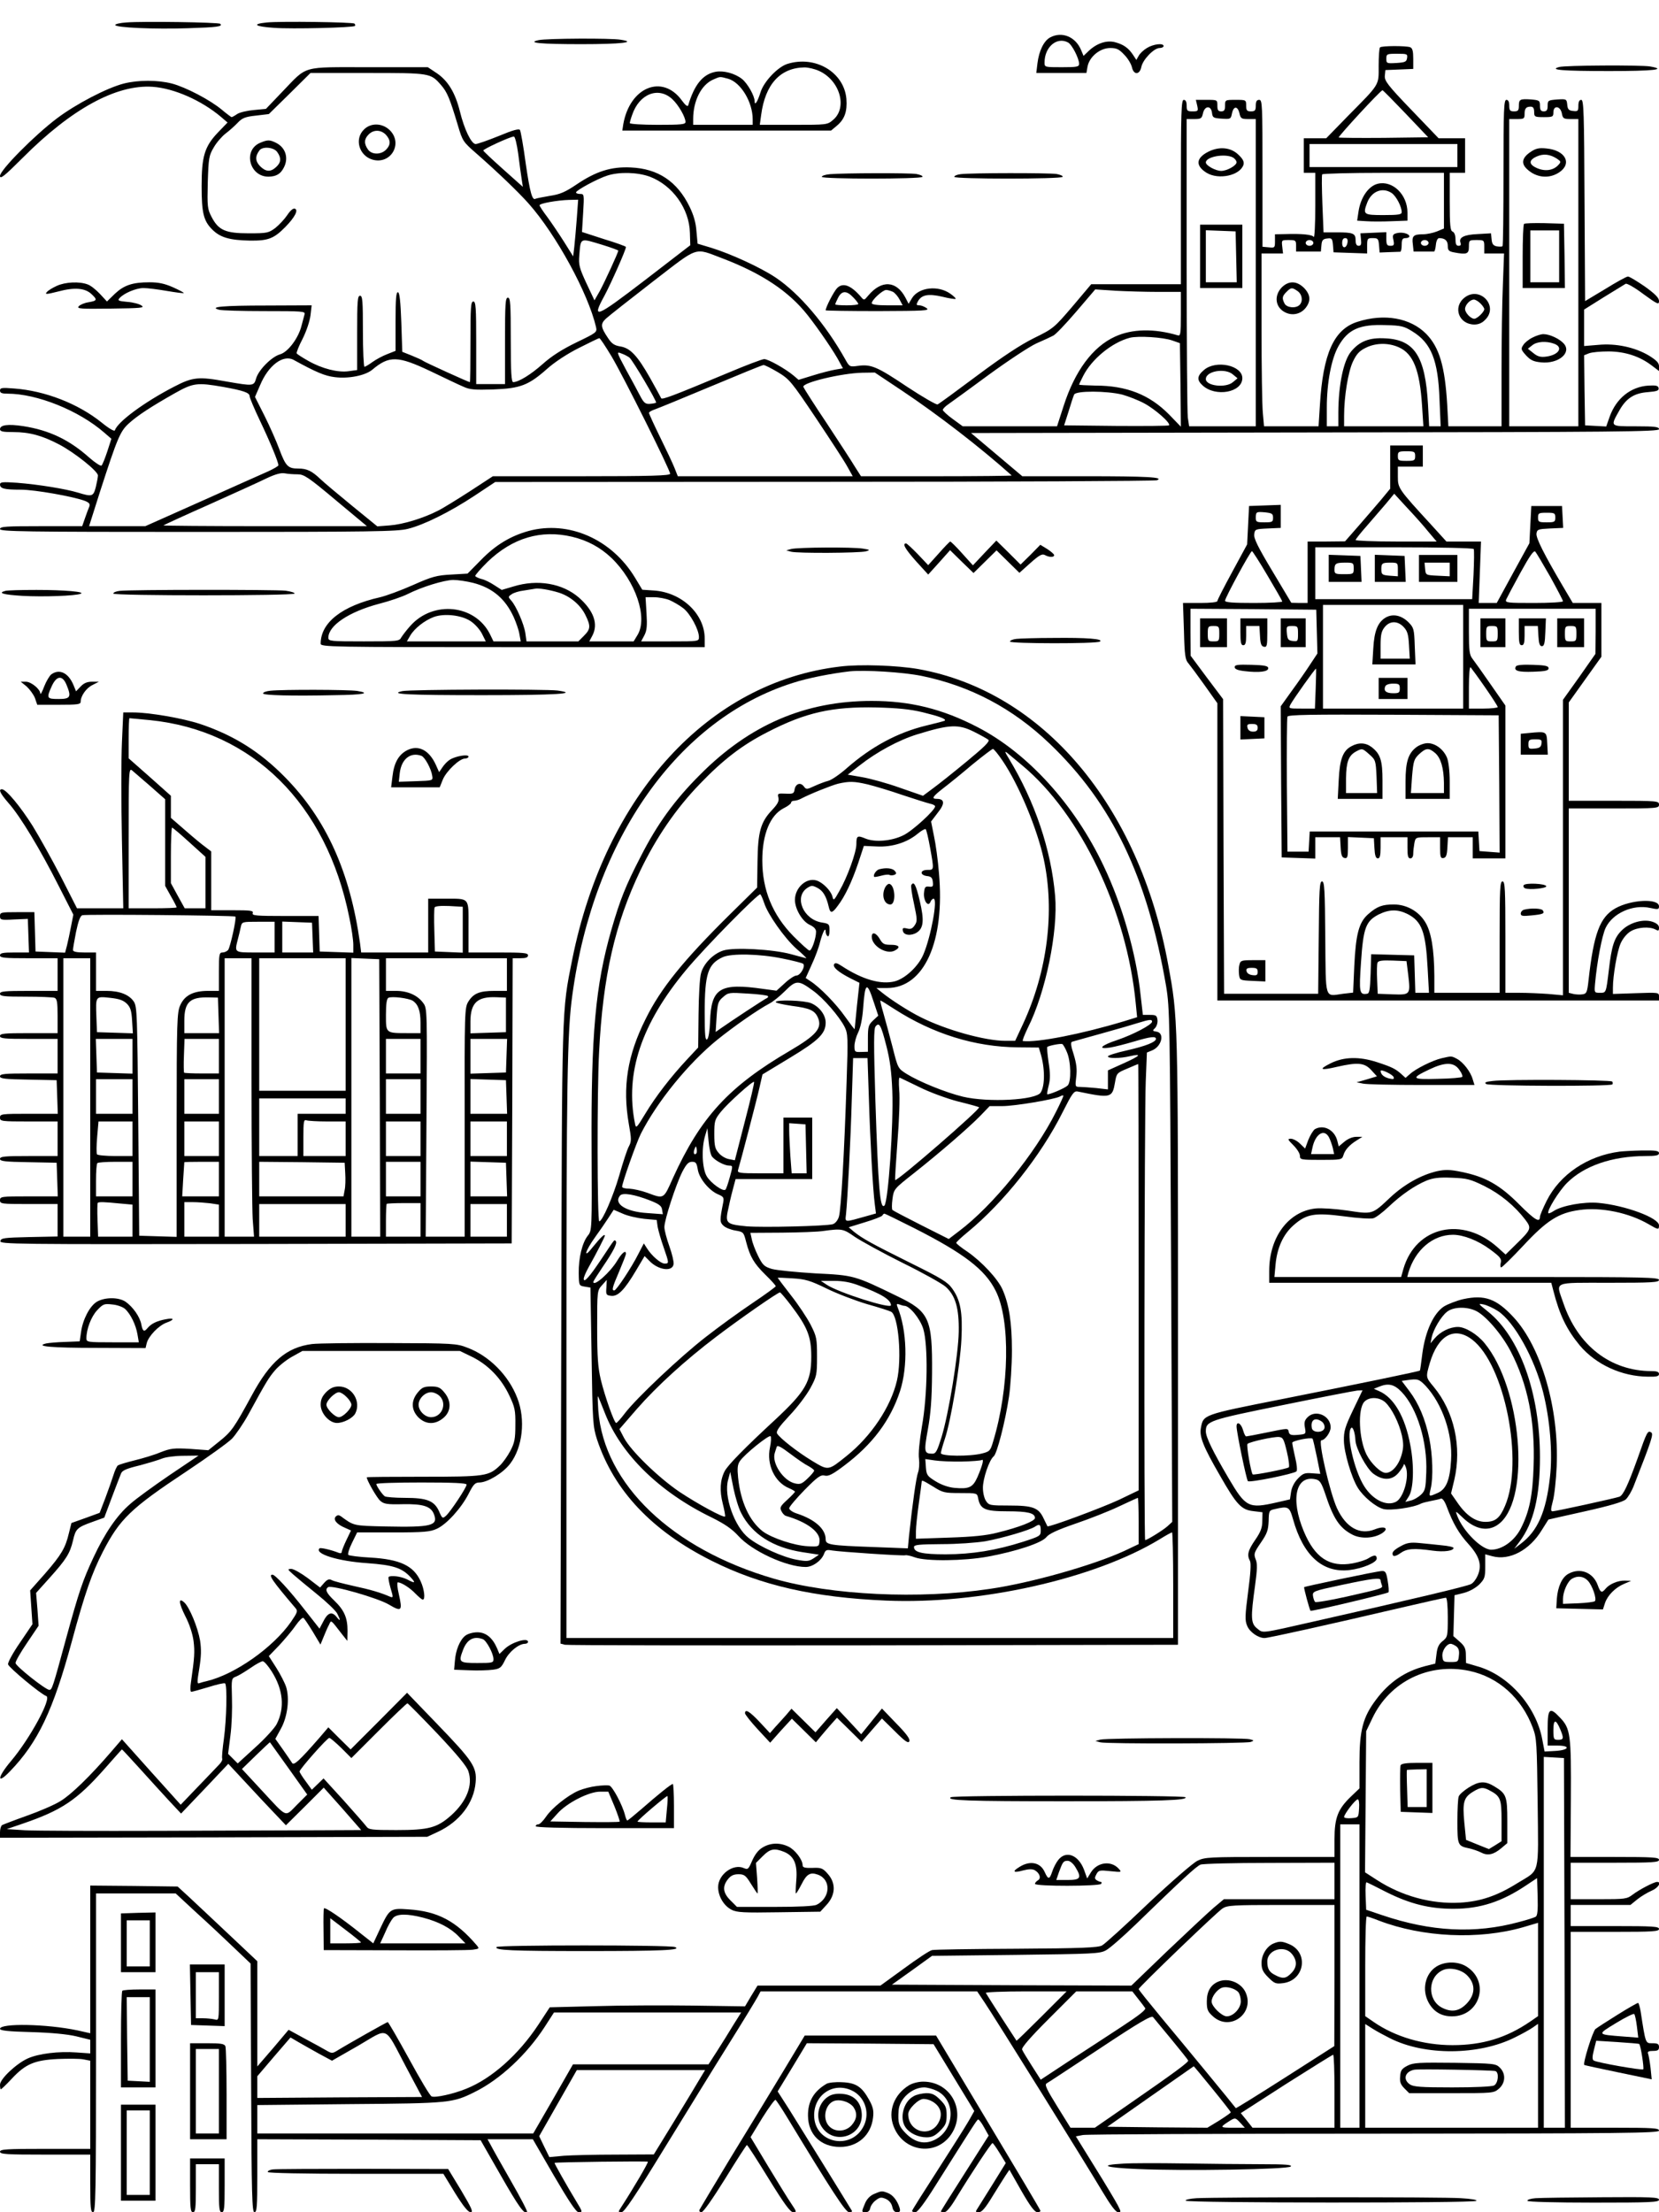 <?xml version="1.0" standalone="no"?>
<!DOCTYPE svg PUBLIC "-//W3C//DTD SVG 20010904//EN"
 "http://www.w3.org/TR/2001/REC-SVG-20010904/DTD/svg10.dtd">
<svg version="1.0" xmlns="http://www.w3.org/2000/svg"
 width="864pt" height="1152pt" viewBox="0 0 864 1152"
 preserveAspectRatio="xMidYMid meet">

<g transform="translate(0,1152) scale(0.1,-0.1)"
fill="#000000" stroke="none">
<path d="M658 11403 c-32 -2 -58 -8 -58 -13 0 -14 205 -23 379 -17 156 5 182
9 168 23 -8 8 -405 14 -489 7z"/>
<path d="M1390 11403 c-81 -8 -64 -21 37 -28 93 -7 412 1 422 10 2 3 1 8 -3
12 -8 8 -387 13 -456 6z"/>
<path d="M5469 11325 c-33 -18 -58 -70 -66 -135 l-6 -50 130 0 131 0 6 34 c10
51 65 96 118 96 33 0 46 -6 73 -35 19 -19 36 -48 40 -65 9 -41 40 -41 49 1 7
38 66 99 95 99 12 0 21 5 21 10 0 17 -53 11 -87 -10 -17 -10 -37 -29 -43 -41
l-12 -21 -17 26 c-24 36 -49 54 -93 66 -44 12 -96 -5 -139 -46 l-26 -25 -13
31 c-29 69 -100 98 -161 65z m93 -26 c21 -11 57 -82 58 -111 0 -16 -11 -18
-90 -18 -90 0 -90 0 -90 25 0 80 64 135 122 104z"/>
<path d="M2805 11311 c-64 -14 10 -21 223 -21 209 0 290 10 205 23 -49 9 -389
7 -428 -2z"/>
<path d="M7187 11273 c-4 -3 -7 -47 -7 -96 0 -104 9 -90 -163 -264 l-110 -113
-59 0 -58 0 0 -90 0 -90 30 0 30 0 0 -172 c0 -95 -4 -168 -8 -162 -7 12 -60
18 -149 15 l-53 -1 0 -36 c0 -34 -1 -35 -32 -32 l-33 3 0 383 c0 357 -1 382
-17 382 -13 0 -18 -8 -18 -30 0 -25 -4 -30 -25 -30 -21 0 -25 5 -25 30 0 30
-1 30 -55 30 -54 0 -55 0 -55 -30 0 -23 -4 -30 -20 -30 -16 0 -20 7 -20 30 0
30 0 30 -56 30 l-56 0 7 -30 c6 -28 5 -30 -24 -30 -28 0 -31 3 -31 30 0 20 -5
30 -15 30 -13 0 -15 -60 -15 -480 l0 -480 -233 0 -234 0 -97 -115 c-96 -112
-100 -116 -200 -165 -69 -34 -162 -95 -296 -195 -107 -80 -200 -148 -207 -151
-6 -3 -77 38 -156 90 -158 106 -190 120 -257 111 -45 -6 -46 -6 -68 34 -103
183 -239 343 -363 426 -78 52 -232 123 -336 155 l-70 21 -6 65 c-3 45 -15 85
-36 128 -64 131 -164 198 -306 204 -102 5 -181 -20 -283 -89 -58 -39 -85 -51
-139 -59 -36 -6 -70 -13 -74 -15 -17 -11 -29 32 -51 183 -12 90 -26 168 -30
175 -5 8 -36 0 -110 -31 -57 -23 -111 -42 -121 -42 -22 0 -59 76 -82 170 -24
97 -62 159 -119 198 l-48 32 -307 0 c-356 0 -317 11 -451 -128 l-85 -89 -63
-6 c-34 -3 -74 -12 -87 -21 -13 -9 -26 -16 -29 -16 -2 0 -25 17 -50 38 -62 52
-189 118 -261 137 -75 19 -174 19 -250 0 -89 -23 -248 -106 -348 -181 -118
-89 -297 -270 -297 -300 0 -19 22 -2 118 94 254 255 488 383 677 370 112 -8
254 -71 355 -156 l35 -30 -52 -54 c-68 -72 -83 -124 -83 -277 0 -139 10 -181
55 -226 42 -42 91 -56 198 -58 94 -1 124 11 183 71 49 50 69 88 50 95 -9 4
-24 -9 -40 -33 -14 -21 -42 -51 -62 -67 -35 -26 -43 -28 -138 -28 -122 0 -158
16 -194 85 -22 42 -23 54 -20 181 4 125 6 139 31 181 14 25 42 57 61 72 20 15
48 40 64 57 23 24 38 31 95 37 l67 8 109 107 108 107 297 0 c327 0 328 0 383
-63 32 -37 45 -68 87 -208 25 -85 28 -88 99 -150 107 -94 215 -197 270 -259
143 -161 310 -467 351 -643 6 -27 4 -29 -102 -80 -74 -36 -129 -71 -175 -112
-63 -56 -125 -94 -154 -95 -10 0 -13 51 -13 220 0 189 -2 220 -15 220 -13 0
-15 -32 -15 -225 l0 -225 -75 0 -75 0 0 215 c0 184 -2 215 -15 215 -13 0 -15
-30 -15 -210 0 -115 -1 -210 -3 -210 -7 0 -233 103 -242 110 -6 5 -33 17 -60
28 l-50 20 -5 152 c-4 110 -9 155 -17 158 -10 3 -13 -32 -13 -151 l0 -154 -43
-17 c-24 -9 -59 -28 -77 -41 -19 -14 -38 -25 -42 -25 -4 0 -8 83 -8 185 0 158
-2 185 -15 185 -13 0 -15 -28 -15 -194 l0 -193 -44 -6 c-56 -8 -139 13 -211
54 -30 17 -57 34 -60 39 -2 4 11 38 31 76 20 40 37 91 41 122 l6 52 -234 -1
c-227 0 -304 -7 -248 -22 13 -4 120 -7 237 -7 198 0 213 -1 208 -17 -3 -10
-10 -37 -16 -60 -16 -64 -70 -136 -111 -148 -44 -12 -112 -81 -125 -125 -12
-41 -14 -41 -153 -17 -148 27 -177 24 -275 -27 -153 -79 -293 -182 -308 -227
-2 -7 -30 9 -68 40 -123 99 -295 166 -457 178 -63 5 -73 4 -73 -11 0 -12 9
-16 39 -16 153 0 371 -87 504 -203 l37 -32 -21 -65 c-12 -36 -25 -69 -30 -74
-4 -5 -32 13 -63 40 -105 94 -210 144 -346 165 -79 12 -120 6 -120 -16 0 -12
15 -15 68 -15 85 0 151 -18 239 -64 82 -43 203 -140 203 -162 0 -8 -5 -35 -11
-60 -13 -50 -19 -52 -94 -29 -63 19 -203 42 -317 51 -75 5 -88 4 -88 -9 0 -21
22 -27 108 -27 74 0 276 -36 336 -59 21 -9 26 -16 21 -29 -4 -9 -14 -36 -22
-59 l-15 -43 -214 0 c-184 0 -214 -2 -214 -15 0 -13 121 -15 1031 -15 901 0
1039 2 1093 16 85 21 221 89 348 173 l107 71 1713 1 c942 0 1722 4 1733 8 40
16 -50 21 -374 21 l-327 0 -134 113 -133 112 1791 3 c1584 2 1792 4 1792 17 0
12 -20 15 -121 15 -137 0 -134 -3 -83 87 35 60 76 86 146 91 48 4 58 8 56 21
-3 13 -14 15 -53 13 -93 -6 -168 -67 -202 -162 l-18 -51 -55 3 -55 3 -3 183
-2 182 25 10 c15 6 61 10 103 10 86 -1 161 -25 225 -74 l37 -28 0 24 c0 18
-12 31 -52 56 -74 44 -173 65 -265 56 l-73 -6 0 95 0 95 102 64 c56 34 107 66
114 70 6 4 47 -19 92 -53 74 -54 82 -57 82 -37 0 17 -20 37 -74 76 -41 28 -80
52 -88 52 -7 0 -60 -29 -118 -65 l-105 -63 -3 524 c-2 457 -4 524 -17 524 -10
0 -15 -10 -15 -31 0 -27 -3 -30 -27 -27 -23 2 -29 9 -31 33 -3 29 -4 30 -52
27 -48 -4 -50 -5 -50 -33 0 -22 -5 -29 -20 -29 -15 0 -20 7 -20 29 0 27 -3 29
-45 33 -59 4 -65 1 -65 -33 0 -24 -4 -29 -25 -29 -21 0 -25 5 -25 30 0 20 -5
30 -15 30 -13 0 -15 -49 -15 -378 0 -208 -2 -381 -5 -384 -3 -3 -16 -3 -30 -1
-18 4 -25 12 -27 37 l-3 31 -69 -4 c-72 -3 -100 -18 -90 -45 4 -11 1 -16 -10
-16 -12 0 -16 9 -16 34 0 21 -6 36 -15 40 -12 4 -15 31 -15 156 l0 150 40 0
40 0 0 90 0 90 -69 0 -69 0 -142 148 c-124 129 -140 151 -138 177 l3 30 73 3
72 3 0 53 c0 40 -4 55 -16 60 -21 8 -149 8 -157 -1z m141 -55 c-3 -20 -10 -23
-55 -26 -51 -3 -53 -2 -53 22 0 25 3 26 56 26 52 0 55 -1 52 -22z m-7 -290
l117 -123 -231 -3 c-126 -1 -232 0 -235 2 -4 5 218 246 228 246 3 0 57 -55
121 -122z m669 6 c0 -22 4 -24 50 -24 47 0 50 2 50 25 0 38 36 34 44 -5 5 -27
9 -30 46 -30 l40 0 0 -800 0 -800 -180 0 -180 0 0 800 0 800 40 0 c38 0 40 2
40 29 0 20 6 31 18 34 25 5 32 -1 32 -29z m-1678 -1 c3 -26 7 -28 51 -31 46
-3 47 -2 53 27 8 40 30 40 39 1 6 -27 10 -30 46 -30 l39 0 0 -800 0 -800 -174
0 -173 0 -7 46 c-3 26 -6 386 -6 800 l0 754 39 0 c36 0 40 3 46 30 9 40 42 42
47 3z m-3613 -215 c6 -51 15 -111 18 -132 l6 -39 -102 91 c-56 50 -103 94
-104 98 -2 7 139 72 159 73 6 1 16 -39 23 -91z m4891 -8 l0 -60 -385 0 -385 0
0 60 0 60 385 0 385 0 0 -60z m-4206 -110 c119 -45 206 -167 209 -292 l2 -65
-235 -181 c-261 -200 -281 -208 -211 -80 34 64 111 237 111 252 0 3 -52 22
-115 41 l-114 37 6 99 c6 97 5 99 -15 99 -12 0 -22 3 -22 8 0 11 115 73 164
88 63 20 157 17 220 -6z m4136 -125 l0 -145 -36 -15 c-20 -8 -53 -15 -73 -15
-50 0 -59 -9 -53 -52 l4 -38 49 0 c27 0 52 0 57 0 4 0 8 15 10 35 2 21 9 35
17 35 30 0 45 -13 45 -40 0 -23 5 -29 31 -34 68 -13 79 -9 79 29 0 34 1 35 40
35 39 0 40 -1 40 -35 l0 -35 51 0 52 0 -6 -162 c-4 -90 -7 -292 -7 -450 l0
-288 -138 0 -139 0 -6 113 c-12 200 -41 298 -109 368 -83 84 -219 108 -359 63
-122 -39 -179 -165 -195 -434 l-7 -110 -142 0 -142 0 -6 68 c-4 37 -7 239 -7
450 l0 382 56 0 56 0 -4 35 c-4 35 -4 35 34 35 36 0 38 -2 38 -30 l0 -30 64 0
65 0 3 33 c2 26 8 33 30 35 24 3 27 0 30 -34 l3 -38 88 -3 87 -3 0 40 c0 38 2
40 29 40 27 0 30 -3 33 -37 l3 -38 50 2 c28 1 53 2 58 2 4 1 7 17 7 36 0 28 4
35 20 35 11 0 20 4 20 9 0 14 -38 24 -65 17 -21 -5 -24 -11 -18 -36 5 -26 3
-30 -16 -30 -17 0 -21 6 -21 35 l0 36 -67 -3 -68 -3 3 -32 c3 -25 0 -33 -12
-33 -11 0 -16 9 -16 29 0 36 -13 41 -99 41 l-68 0 -6 147 c-3 81 -4 150 -1
155 3 4 147 8 320 8 l314 0 0 -145z m-4516 -92 c-4 -54 -10 -120 -13 -148 l-6
-50 -47 75 c-26 41 -65 99 -87 129 -23 30 -41 58 -41 62 0 10 92 26 153 28
l48 1 -7 -97z m4014 -125 c-5 -32 -28 -35 -28 -4 0 17 5 26 16 26 10 0 14 -7
12 -22z m-3881 -13 c46 -14 83 -28 83 -30 0 -10 -71 -164 -96 -210 l-28 -49
-42 89 c-37 80 -41 96 -37 145 8 94 1 91 120 55z m3703 10 c0 -8 -9 -15 -20
-15 -11 0 -20 7 -20 15 0 8 9 15 20 15 11 0 20 -7 20 -15z m600 0 c0 -8 -9
-15 -20 -15 -11 0 -20 7 -20 15 0 8 9 15 20 15 11 0 20 -7 20 -15z m-3676 -81
c206 -79 345 -172 442 -295 57 -72 143 -198 167 -246 l17 -31 -41 -7 c-22 -4
-74 -17 -115 -30 l-75 -23 -27 23 c-42 35 -131 85 -152 85 -10 0 -95 -32 -187
-71 -290 -121 -347 -143 -350 -132 -2 5 -28 52 -57 104 -67 118 -104 157 -156
165 -30 5 -44 14 -63 43 -39 58 -41 74 -11 102 14 13 123 99 242 191 247 190
214 179 366 122z m2268 -174 l118 0 0 -116 c0 -105 -2 -115 -17 -110 -122 36
-237 34 -326 -7 -116 -53 -209 -178 -268 -362 l-34 -105 -245 0 -246 0 -52 38
c-28 20 -51 42 -52 47 0 6 13 19 29 30 16 11 111 80 210 153 100 73 212 147
249 164 37 16 76 34 87 40 12 5 65 61 120 125 l99 116 104 -7 c58 -3 158 -6
224 -6z m1324 -206 c98 -60 134 -150 141 -356 l6 -138 -30 0 -30 0 -6 113
c-14 251 -70 338 -222 345 -83 5 -134 -15 -178 -68 -40 -47 -66 -173 -67 -317
l0 -73 -30 0 -30 0 0 98 c0 130 24 255 61 320 49 87 110 114 245 109 82 -2 97
-6 140 -33z m-1251 -47 l40 -14 3 -217 2 -218 -62 64 c-102 103 -221 150 -383
150 -47 1 -85 3 -85 5 0 2 9 22 21 45 45 89 151 175 243 199 43 11 173 3 221
-14z m-2920 -83 c62 -104 305 -591 305 -611 0 -10 -99 -13 -462 -13 l-461 0
-121 -79 c-67 -43 -141 -89 -166 -101 -76 -39 -182 -71 -250 -76 l-65 -5 -130
106 c-71 58 -146 121 -165 139 -46 44 -71 56 -117 56 -53 0 -65 12 -98 100
-15 41 -50 120 -77 174 l-50 99 27 62 c43 103 120 160 174 131 118 -65 164
-84 215 -90 71 -9 157 8 194 38 89 75 133 74 304 -7 73 -35 150 -72 172 -81
32 -15 58 -17 155 -14 141 5 184 22 280 107 39 35 106 79 166 109 55 28 103
51 106 51 4 1 32 -42 64 -95z m4101 47 c75 -34 108 -119 120 -303 l7 -108
-207 0 -206 0 0 53 c0 103 21 231 46 284 19 40 34 56 67 72 52 26 118 27 173
2z m-4008 -53 c18 -15 144 -229 139 -235 -3 -2 -17 -5 -32 -6 -24 -2 -32 5
-52 43 -13 25 -46 87 -74 137 -49 92 -49 93 -22 82 15 -5 33 -15 41 -21z m773
-76 c61 -37 70 -48 199 -240 74 -111 148 -224 163 -252 l28 -50 -456 0 -455 0
-17 43 c-9 23 -43 95 -75 160 -32 65 -58 122 -58 127 0 5 15 13 33 19 17 6
149 60 292 120 143 60 265 110 271 110 6 1 39 -16 75 -37z m649 -98 c184 -123
406 -294 569 -440 2 -2 -173 -4 -390 -4 l-395 0 -30 47 c-16 27 -82 128 -147
227 -66 98 -121 185 -123 191 -9 22 200 72 307 74 l65 1 144 -96z m-3537 21
c105 -19 137 -30 137 -48 0 -8 24 -65 54 -128 52 -109 96 -215 96 -232 0 -4
-24 -18 -52 -31 -29 -13 -185 -82 -347 -155 l-294 -131 -147 0 -146 0 58 183
c90 278 104 311 149 352 46 42 119 89 239 157 96 54 116 57 253 33z m4682 -40
c32 -9 84 -29 115 -46 56 -30 139 -103 128 -114 -3 -3 -127 -4 -276 -3 l-270
3 23 72 c12 40 25 80 29 88 8 21 171 20 251 0z m-4295 -415 c33 0 55 -14 199
-135 l162 -135 -532 0 c-293 0 -530 2 -528 4 2 2 110 52 239 109 129 58 264
119 300 137 45 21 74 29 94 25 16 -3 45 -5 66 -5z"/>
<path d="M7970 10728 c-43 -29 -49 -59 -18 -88 48 -46 116 -53 169 -17 68 46
31 115 -68 124 -39 4 -55 0 -83 -19z m138 -34 c22 -15 23 -17 7 -34 -25 -27
-67 -34 -109 -16 -45 19 -46 42 -3 61 35 16 69 12 105 -11z"/>
<path d="M7937 10354 c-4 -4 -7 -81 -7 -171 l0 -163 110 0 110 0 -2 168 -3
167 -101 3 c-55 1 -103 0 -107 -4z m183 -169 l0 -135 -75 0 -75 0 0 135 0 135
75 0 75 0 0 -135z"/>
<path d="M7981 9762 c-19 -9 -41 -27 -48 -39 -13 -19 -12 -24 14 -53 24 -26
39 -33 79 -37 90 -9 161 50 118 98 -22 25 -74 49 -106 49 -13 0 -38 -8 -57
-18z m113 -32 c49 -18 25 -58 -41 -67 -29 -4 -45 0 -67 18 l-29 23 23 18 c24
20 74 23 114 8z"/>
<path d="M6293 10730 c-65 -33 -68 -73 -9 -110 63 -38 174 -14 192 42 4 15 -2
29 -24 50 -40 41 -101 47 -159 18z m128 -30 c10 -6 19 -17 19 -25 0 -17 -50
-45 -80 -45 -29 0 -80 28 -80 44 0 30 99 48 141 26z"/>
<path d="M6250 10185 l0 -165 110 0 110 0 0 165 0 165 -110 0 -110 0 0 -165z
m188 -2 l3 -133 -81 0 -80 0 0 135 0 136 78 -3 77 -3 3 -132z"/>
<path d="M6271 9594 c-37 -31 -39 -53 -8 -81 67 -62 207 -37 207 38 0 66 -136
96 -199 43z m150 -24 l24 -20 -24 -20 c-37 -32 -141 -20 -141 16 0 42 101 59
141 24z"/>
<path d="M7175 10563 c-48 -12 -89 -71 -100 -145 l-7 -47 48 -3 c27 -2 86 -2
132 0 l82 3 0 42 c0 94 -78 169 -155 150z m74 -49 c23 -17 51 -70 51 -99 0
-12 -16 -15 -95 -15 -104 0 -108 3 -85 64 23 61 81 83 129 50z"/>
<path d="M6676 10024 c-42 -43 -35 -104 16 -130 38 -20 82 -10 108 23 28 36
25 69 -9 104 -38 37 -79 38 -115 3z m82 -20 c24 -17 29 -53 10 -72 -19 -19
-66 -15 -78 7 -14 28 -13 38 10 61 24 24 29 24 58 4z"/>
<path d="M7627 9970 c-62 -49 -30 -139 51 -140 22 0 41 8 57 25 72 71 -28 178
-108 115z m83 -30 c11 -11 20 -24 20 -30 0 -14 -37 -50 -52 -50 -18 0 -48 31
-48 51 0 21 26 49 46 49 8 0 23 -9 34 -20z"/>
<path d="M4100 11187 c-50 -16 -122 -92 -139 -147 -16 -51 -31 -73 -31 -47 0
28 -37 93 -66 116 -37 29 -96 45 -138 37 -66 -13 -110 -67 -142 -175 -3 -8
-15 1 -33 26 -101 139 -271 70 -305 -124 l-5 -33 543 0 544 0 30 25 c41 34 55
75 50 140 -12 139 -162 228 -308 182z m165 -36 c109 -49 150 -191 74 -255 -30
-26 -32 -26 -206 -26 l-176 0 7 51 c21 160 99 246 226 248 19 0 53 -8 75 -18z
m-473 -41 c66 -19 128 -121 128 -212 l0 -28 -155 0 -155 0 0 30 c0 95 42 179
105 206 37 16 32 16 77 4z m-290 -107 c32 -30 68 -93 68 -118 0 -13 -21 -15
-145 -15 -80 0 -145 4 -145 9 0 4 5 23 12 42 37 111 138 150 210 82z"/>
<path d="M8120 11171 c-55 -15 17 -21 261 -21 230 0 304 8 212 24 -51 8 -441
6 -473 -3z"/>
<path d="M1895 10845 c-50 -49 -25 -135 44 -156 95 -28 161 82 92 152 -39 39
-100 41 -136 4z m115 -27 c25 -28 26 -52 0 -78 -27 -27 -75 -26 -94 2 -21 30
-20 54 4 78 26 26 64 25 90 -2z"/>
<path d="M1354 10776 c-90 -39 -55 -177 45 -176 40 1 62 14 79 47 26 49 10
103 -38 128 -35 18 -46 18 -86 1z m90 -48 c22 -31 20 -54 -6 -78 -29 -27 -54
-25 -84 5 -25 26 -26 52 -2 83 18 21 75 15 92 -10z"/>
<path d="M4323 10613 c-24 -2 -43 -8 -43 -14 0 -12 517 -12 524 0 3 5 -11 11
-32 15 -39 6 -376 5 -449 -1z"/>
<path d="M5003 10613 c-18 -2 -33 -8 -33 -14 0 -12 557 -12 564 0 3 5 -11 11
-32 15 -40 6 -445 6 -499 -1z"/>
<path d="M295 10031 c-22 -10 -45 -24 -52 -33 -10 -12 0 -11 60 4 85 23 140
18 173 -13 32 -30 31 -35 -15 -43 -21 -3 -44 -13 -51 -21 -11 -13 9 -14 167
-12 160 2 178 4 160 16 -11 8 -45 17 -74 19 -45 4 -52 7 -41 19 21 25 86 53
125 53 21 0 76 -7 122 -15 47 -8 86 -13 88 -11 2 2 -23 15 -56 30 -43 19 -75
26 -122 26 -89 0 -133 -15 -181 -60 l-41 -40 -37 40 c-20 21 -48 44 -64 49
-42 16 -116 13 -161 -8z"/>
<path d="M4360 10020 c-17 -17 -60 -100 -60 -116 0 -2 123 -4 273 -4 241 1
270 2 253 15 -11 8 -28 15 -38 15 -16 0 -17 3 -8 20 19 35 54 42 127 25 36 -9
68 -14 70 -11 2 2 -10 14 -27 26 -64 46 -165 34 -200 -22 l-18 -30 -16 31
c-47 90 -125 95 -195 11 -21 -25 -21 -25 -38 -5 -52 60 -93 75 -123 45z m291
-20 c10 -6 26 -24 34 -40 l16 -30 -81 0 c-50 0 -80 4 -80 11 0 17 57 69 75 69
9 0 25 -5 36 -10z m-208 -28 c15 -15 27 -31 27 -35 0 -4 -27 -7 -60 -7 -33 0
-60 2 -60 5 0 4 7 19 15 35 19 37 44 38 78 2z"/>
<path d="M7240 9087 l0 -112 -47 -57 c-27 -31 -79 -93 -118 -137 l-70 -80 -97
-1 -98 0 0 -160 0 -160 -42 0 -43 1 -98 164 c-74 123 -98 171 -95 192 3 27 5
28 71 31 l67 3 0 60 0 60 -82 -3 -83 -3 -5 -100 -5 -100 -77 -142 c-43 -79
-78 -147 -78 -153 0 -6 -36 -10 -89 -10 l-90 0 5 -147 c3 -125 7 -150 23 -167
10 -12 48 -63 85 -115 l66 -93 0 -774 0 -774 1150 0 1150 0 0 21 c0 21 -3 21
-120 17 l-120 -4 0 32 c0 64 22 190 40 231 11 25 32 51 52 63 36 22 98 26 129
10 16 -9 19 -7 19 9 0 13 -11 23 -34 31 -48 16 -119 -4 -160 -45 -39 -38 -53
-82 -67 -205 -15 -123 -14 -120 -47 -120 -29 0 -29 1 -25 48 10 112 36 250 55
290 36 76 141 124 232 104 41 -9 46 -8 46 8 0 43 -145 36 -227 -10 -81 -46
-113 -132 -140 -375 -7 -63 -10 -70 -32 -73 -12 -2 -34 -1 -47 2 l-24 6 0 480
0 480 235 0 c228 0 235 1 235 20 0 19 -7 20 -235 20 l-235 0 0 256 0 256 85
119 85 119 0 140 0 140 -75 0 -74 0 -52 88 c-96 163 -141 251 -137 274 3 21 9
23 71 26 l68 3 -3 57 -3 57 -80 0 -80 0 -5 -97 -5 -97 -85 -155 -85 -156 -47
0 -47 0 6 160 6 160 -90 0 -90 0 -80 88 c-170 185 -173 190 -173 249 l0 53 65
0 65 0 0 55 0 55 -85 0 -85 0 0 -113z m130 58 c0 -23 -4 -25 -45 -25 -41 0
-45 2 -45 25 0 23 4 25 45 25 41 0 45 -2 45 -25z m68 -393 l44 -52 -211 0
c-116 0 -211 4 -211 8 0 4 26 37 58 73 31 36 76 88 100 116 l43 52 67 -73 c37
-39 87 -95 110 -124z m-808 72 c0 -22 -4 -24 -45 -24 -40 0 -45 2 -45 23 0 32
3 33 49 29 35 -4 41 -7 41 -28z m1470 1 c0 -23 -4 -25 -45 -25 -41 0 -45 2
-45 25 0 23 4 25 45 25 41 0 45 -2 45 -25z m-425 -164 c3 -6 2 -66 -1 -135
l-7 -126 -409 0 -408 0 0 135 0 135 409 0 c244 0 412 -4 416 -9z m399 -145
c36 -65 66 -123 66 -127 0 -5 -68 -9 -151 -9 -140 0 -151 1 -145 18 4 9 37 72
74 139 50 91 70 119 78 110 6 -7 41 -66 78 -131z m-1473 7 c41 -69 76 -130 77
-135 2 -4 -64 -8 -147 -8 -111 0 -151 3 -151 12 0 15 132 258 140 258 3 0 40
-57 81 -127z m1019 -423 l0 -270 -365 0 -365 0 0 270 0 270 365 0 365 0 0
-270z m-762 131 l3 -114 -37 -56 c-20 -31 -63 -93 -96 -138 l-58 -81 2 -394 3
-393 88 -3 87 -3 0 56 0 55 64 0 65 0 3 -52 c2 -41 7 -54 21 -56 14 -3 17 5
17 53 l0 56 68 -3 67 -3 3 -52 c2 -38 7 -53 18 -53 10 0 14 14 14 55 l0 55 70
0 70 0 0 -55 c0 -42 3 -55 15 -55 9 0 15 9 15 24 0 13 3 38 6 55 6 31 7 31 70
31 l64 0 0 -56 c0 -47 3 -55 18 -52 13 2 18 15 20 56 l3 52 65 0 64 0 0 -55 0
-55 85 0 85 0 0 398 0 398 -76 109 c-42 61 -85 121 -95 134 -16 20 -19 42 -19
142 l0 119 330 0 330 0 0 -117 -1 -118 -84 -120 -85 -119 0 -769 0 -770 -77 7
c-42 3 -109 6 -150 6 l-73 0 0 290 c0 251 -2 290 -15 290 -13 0 -15 -39 -15
-290 l0 -290 -170 0 -170 0 0 88 c-1 139 -16 230 -48 281 -34 56 -97 91 -163
91 -60 0 -87 -10 -133 -50 -49 -43 -65 -104 -73 -272 l-6 -137 -52 -6 c-98
-13 -90 -39 -93 293 -2 249 -4 292 -17 292 -13 0 -15 -43 -17 -292 l-3 -293
-245 0 -245 0 -3 767 -2 767 -85 113 -84 113 -1 123 0 122 328 -2 327 -3 3
-114z m876 -290 c36 -52 66 -98 66 -103 0 -4 -34 -8 -75 -8 l-75 0 0 112 c0
66 4 108 9 103 5 -6 39 -52 75 -104z m-882 -8 l-4 -103 -69 0 c-68 0 -69 0
-58 22 16 29 130 190 133 186 1 -2 0 -49 -2 -105z m956 -496 l2 -357 -52 4
-53 4 -3 51 -3 51 -439 0 -439 0 -3 -52 -3 -53 -55 0 -55 0 -3 345 c-1 190 0
351 3 358 3 10 118 12 552 10 l548 -3 3 -358z m-477 -677 c74 -38 94 -93 104
-282 l7 -128 -35 0 -36 0 -3 98 -3 97 -112 3 -112 3 -3 -102 c-3 -85 -6 -103
-19 -104 -39 -6 -42 6 -31 164 12 180 25 214 92 249 55 27 99 28 151 2z m3
-317 c12 -103 11 -104 -81 -101 l-78 3 -3 74 c-2 41 -1 80 2 88 4 10 24 13 78
11 l73 -3 9 -72z"/>
<path d="M6920 8560 l0 -70 85 0 86 0 -3 68 -3 67 -82 3 -83 3 0 -71z m130 0
c0 -29 -1 -30 -50 -30 -46 0 -50 2 -50 23 0 33 7 37 57 37 41 0 43 -1 43 -30z"/>
<path d="M7160 8560 l0 -70 80 0 81 0 -3 68 -3 67 -77 3 -78 3 0 -71z m120 -6
l0 -35 -42 3 c-38 3 -43 6 -44 28 -1 37 3 40 47 40 38 0 39 -1 39 -36z"/>
<path d="M7390 8560 l0 -70 100 0 100 0 0 70 0 70 -100 0 -100 0 0 -70z m160
-5 l0 -36 -62 3 c-63 3 -63 3 -66 36 l-3 32 65 0 66 0 0 -35z"/>
<path d="M7218 8305 c-42 -24 -61 -70 -66 -162 l-5 -83 113 0 112 0 -4 95 c-3
90 -5 96 -33 125 -37 36 -80 45 -117 25z m92 -50 c20 -21 25 -39 28 -95 l4
-70 -76 0 -76 0 0 69 c0 54 4 74 21 95 27 34 68 34 99 1z"/>
<path d="M7180 7935 l0 -55 75 0 75 0 0 55 0 55 -75 0 -75 0 0 -55z m110 0 c0
-22 -4 -25 -34 -25 -37 0 -51 12 -42 35 3 9 19 15 41 15 31 0 35 -3 35 -25z"/>
<path d="M6250 8225 l0 -75 70 0 70 0 0 75 0 75 -70 0 -70 0 0 -75z m100 -5
c0 -38 -2 -40 -30 -40 -28 0 -30 2 -30 40 0 38 2 40 30 40 28 0 30 -2 30 -40z"/>
<path d="M6460 8230 c0 -56 3 -70 15 -70 11 0 15 12 15 50 l0 50 34 0 35 0 3
-52 c2 -41 7 -54 21 -56 15 -3 17 6 17 72 l0 76 -70 0 -70 0 0 -70z"/>
<path d="M6670 8225 l0 -75 65 0 65 0 0 75 0 75 -65 0 -65 0 0 -75z m90 -6 c0
-38 -1 -40 -27 -37 -24 3 -28 8 -31 41 -3 35 -2 37 27 37 30 0 31 -2 31 -41z"/>
<path d="M7710 8225 l0 -75 65 0 65 0 0 75 0 75 -65 0 -65 0 0 -75z m90 -5 c0
-38 -2 -40 -30 -40 -28 0 -30 2 -30 40 0 38 2 40 30 40 28 0 30 -2 30 -40z"/>
<path d="M7910 8230 c0 -56 3 -70 15 -70 11 0 15 12 15 50 l0 50 34 0 35 0 3
-52 c2 -39 7 -53 18 -53 12 0 16 16 18 73 l3 72 -71 0 -70 0 0 -70z"/>
<path d="M8110 8225 l0 -75 70 0 70 0 0 75 0 75 -70 0 -70 0 0 -75z m100 -5
c0 -38 -2 -40 -30 -40 -28 0 -30 2 -30 40 0 38 2 40 30 40 28 0 30 -2 30 -40z"/>
<path d="M6430 8046 c0 -10 16 -17 53 -21 74 -9 122 -3 122 15 0 12 -18 16
-87 18 -72 2 -88 0 -88 -12z"/>
<path d="M7895 8050 c-14 -23 13 -31 91 -28 62 2 79 6 79 18 0 12 -17 16 -82
18 -52 2 -84 -1 -88 -8z"/>
<path d="M6460 7730 l0 -61 63 3 62 3 0 55 0 55 -62 3 -63 3 0 -61z m90 0 c0
-14 -7 -20 -24 -20 -15 0 -26 7 -29 20 -4 17 0 20 24 20 22 0 29 -5 29 -20z"/>
<path d="M7963 7703 l-43 -4 0 -55 0 -54 70 0 71 0 -3 58 c-3 64 -3 64 -95 55z
m65 -55 c-2 -18 -11 -24 -35 -26 -30 -3 -33 -1 -33 22 0 23 4 26 36 26 31 0
35 -3 32 -22z"/>
<path d="M7935 6910 c-3 -5 0 -13 8 -16 23 -9 112 0 110 11 -4 14 -110 19
-118 5z"/>
<path d="M7938 6783 c-10 -2 -18 -12 -18 -20 0 -13 9 -15 56 -10 61 6 69 10
59 26 -6 11 -63 13 -97 4z"/>
<path d="M6455 6497 c-4 -13 -4 -36 -2 -53 4 -28 5 -29 70 -32 l67 -3 0 56 0
55 -65 0 c-59 0 -65 -2 -70 -23z m95 -38 c0 -16 -5 -20 -27 -17 -17 2 -29 10
-31 21 -3 13 3 17 27 17 25 0 31 -4 31 -21z"/>
<path d="M7038 7634 c-44 -23 -61 -68 -66 -176 l-5 -98 117 0 116 0 0 95 c0
105 -11 139 -56 174 -31 24 -68 26 -106 5z m94 -43 c32 -28 33 -33 37 -115 l3
-86 -81 0 -81 0 0 78 c1 83 13 117 51 138 33 18 34 18 71 -15z"/>
<path d="M7375 7628 c-41 -32 -55 -76 -55 -178 l0 -90 115 0 115 0 0 90 c0 54
-6 104 -14 124 -18 44 -61 76 -101 76 -18 0 -45 -10 -60 -22z m100 -30 c29
-26 44 -78 45 -155 l0 -53 -86 0 -86 0 6 88 c7 79 10 89 37 115 36 33 50 34
84 5z"/>
<path d="M2753 8755 c-94 -26 -172 -73 -247 -150 l-71 -72 -85 -5 c-75 -4 -99
-10 -200 -55 -63 -28 -140 -56 -170 -63 -199 -45 -310 -132 -310 -242 0 -17
54 -18 1000 -18 l1000 0 0 45 c0 128 -120 241 -266 250 l-59 4 -38 63 c-122
201 -346 299 -554 243z m226 -30 c80 -19 147 -55 205 -110 127 -122 191 -312
136 -402 l-20 -33 -115 0 -116 0 16 30 c32 61 7 130 -70 198 -85 74 -215 97
-341 58 l-61 -18 -39 25 c-21 14 -51 29 -67 32 -15 4 -29 11 -32 15 -2 4 27
37 64 74 130 125 278 169 440 131z m-516 -240 c102 -26 169 -83 213 -180 12
-27 26 -67 29 -87 l7 -38 -71 0 -71 0 -19 39 c-78 153 -294 175 -413 43 -20
-22 -41 -50 -48 -61 -10 -20 -18 -21 -195 -21 -173 0 -185 1 -185 19 0 63 106
135 265 177 55 14 121 37 147 50 75 38 190 73 238 74 25 0 71 -7 103 -15z
m447 -51 c60 -19 113 -64 139 -117 28 -57 27 -73 -8 -108 l-29 -29 -135 0
-135 0 -6 43 c-7 47 -48 142 -74 170 -16 18 -16 20 2 32 10 8 39 17 65 20 25
4 51 8 56 9 16 5 77 -5 125 -20z m577 -39 c20 -9 52 -27 71 -42 36 -27 82
-112 82 -150 0 -23 -1 -23 -150 -23 l-151 0 17 32 c13 25 15 50 11 115 l-5 83
44 0 c25 0 61 -7 81 -15z m-1037 -109 c22 -14 49 -44 60 -66 l20 -40 -205 0
-206 0 18 31 c22 37 74 78 122 96 54 20 144 10 191 -21z"/>
<path d="M4889 8638 l-55 -61 -53 56 c-30 31 -58 57 -62 57 -22 0 -4 -30 53
-94 l62 -68 57 63 57 64 61 -60 61 -59 60 59 60 59 59 -58 60 -59 57 51 c46
41 61 49 75 42 23 -13 49 -13 49 -1 0 5 -16 19 -36 32 l-36 22 -51 -52 -52
-51 -63 63 -63 62 -61 -64 -61 -65 -56 62 c-31 35 -59 62 -62 62 -3 0 -30 -28
-60 -62z"/>
<path d="M4120 8661 l-25 -7 25 -7 c33 -9 358 -7 390 2 23 7 21 8 -15 14 -52
9 -342 7 -375 -2z"/>
<path d="M28 8443 c-43 -11 -10 -20 90 -26 108 -6 274 0 302 11 28 10 -83 20
-230 20 -80 0 -153 -2 -162 -5z"/>
<path d="M623 8443 c-18 -2 -33 -8 -33 -14 0 -12 937 -12 944 0 3 4 -18 11
-47 15 -55 6 -810 6 -864 -1z"/>
<path d="M5293 8193 c-18 -2 -33 -8 -33 -14 0 -11 450 -12 468 0 22 14 -69 21
-242 19 -89 0 -176 -3 -193 -5z"/>
<path d="M4375 8049 c-686 -81 -1223 -669 -1395 -1526 -55 -276 -53 -219 -57
-1955 l-4 -1607 23 -6 c13 -3 736 -4 1608 -3 l1585 3 0 1585 c0 1694 0 1678
-51 1956 -152 832 -654 1424 -1302 1540 -110 19 -303 26 -407 13z m426 -49
c252 -52 473 -168 666 -353 326 -312 508 -692 606 -1262 19 -116 20 -170 26
-1455 l6 -1335 -25 -23 c-22 -20 -106 -72 -116 -72 -7 0 -4 2231 3 2388 l6
151 27 11 c51 21 67 92 22 98 -20 3 -21 5 -6 19 8 9 14 27 12 42 -3 23 -8 26
-39 26 l-37 0 -12 105 c-23 215 -96 469 -192 670 -151 320 -396 589 -658 724
-183 95 -351 136 -550 136 -346 0 -636 -124 -895 -385 -132 -132 -222 -256
-308 -425 -79 -153 -107 -223 -153 -382 -83 -290 -106 -542 -103 -1139 2 -425
2 -427 -20 -454 -29 -37 -48 -115 -47 -195 1 -64 1 -65 31 -70 l30 -5 6 -360
c5 -340 7 -364 28 -430 88 -267 286 -477 598 -633 255 -128 532 -191 908 -207
488 -21 1084 113 1424 319 32 20 61 36 65 36 3 0 6 -124 6 -275 l0 -275 -1580
0 -1580 0 0 1478 c0 1415 4 1681 31 1872 111 814 552 1436 1149 1624 76 25
200 49 295 60 79 8 278 -4 376 -24z m4 -189 c86 -21 125 -35 115 -44 -3 -2
-45 -13 -95 -25 -150 -36 -287 -110 -416 -223 -36 -32 -79 -61 -95 -65 -16 -4
-48 -16 -72 -27 -41 -19 -43 -19 -56 -2 -17 23 -43 14 -48 -17 -3 -20 -8 -23
-46 -21 -41 2 -44 1 -38 -21 4 -18 -4 -33 -33 -64 -60 -63 -74 -114 -76 -270
l-2 -134 -142 -140 c-241 -238 -360 -385 -438 -543 -96 -191 -122 -355 -88
-549 14 -78 14 -90 0 -116 -9 -16 -31 -84 -50 -151 -32 -110 -88 -239 -104
-239 -11 0 -12 677 -1 881 20 395 82 668 215 946 82 171 186 323 310 451 121
126 220 202 351 269 199 103 338 134 569 129 110 -3 174 -9 240 -25z m268
-102 c34 -17 68 -36 74 -41 10 -8 -20 -37 -112 -113 -69 -57 -148 -120 -177
-141 l-51 -38 -121 42 c-67 24 -155 48 -196 55 l-75 13 63 49 c88 69 202 131
299 161 169 52 214 54 296 13z m148 -150 c85 -125 181 -355 215 -514 58 -271
19 -583 -108 -857 l-41 -88 -51 0 c-107 0 -310 57 -441 123 -61 30 -159 93
-205 131 l-26 21 56 0 c193 0 302 242 270 599 -5 65 -17 152 -26 193 l-15 75
35 46 c38 47 36 72 -5 72 -30 0 -22 12 33 55 29 22 97 77 151 123 55 45 104
82 108 82 5 0 27 -27 50 -61z m103 -25 c305 -254 545 -757 591 -1240 l7 -71
-68 -21 c-222 -67 -452 -112 -527 -103 -4 1 8 31 26 69 93 184 158 504 142
687 -21 242 -105 490 -241 715 -21 34 -23 41 -8 29 10 -8 46 -38 78 -65z
m-804 -99 c36 -9 117 -33 180 -55 63 -21 127 -41 143 -45 15 -3 27 -9 27 -14
0 -20 -119 -129 -166 -151 -61 -30 -147 -37 -196 -17 -43 18 -48 15 -48 -29 0
-42 -47 -172 -88 -243 -29 -52 -31 -53 -37 -29 -8 30 -50 73 -83 83 -53 16
-112 -38 -112 -101 0 -47 37 -110 75 -129 24 -11 35 -23 35 -37 0 -33 -22 -98
-34 -98 -6 0 -43 34 -84 75 -109 111 -162 241 -162 395 0 136 41 235 111 271
21 10 39 24 39 29 0 6 7 10 15 10 8 0 23 4 33 9 51 27 162 71 197 80 58 13 82
13 155 -4z m324 -330 c21 -117 21 -115 -14 -115 -39 0 -41 -27 -2 -32 21 -2
28 -9 30 -30 3 -24 0 -28 -20 -25 -20 2 -23 -3 -26 -34 -3 -40 22 -75 34 -45
3 9 11 16 16 16 23 0 -14 -199 -53 -290 -26 -62 -94 -125 -148 -140 -72 -19
-170 9 -278 80 -23 15 -33 18 -39 9 -9 -15 23 -42 86 -74 l46 -23 -13 -119
c-6 -65 -12 -120 -12 -122 -1 -2 -23 27 -50 65 -47 67 -131 153 -181 185 l-24
16 31 69 c18 38 38 92 44 119 14 52 29 81 29 53 0 -9 5 -20 10 -23 6 -4 10 8
10 29 0 34 -2 36 -40 42 -97 16 -146 133 -76 180 22 14 27 14 54 0 28 -15 45
-42 58 -98 8 -36 18 -35 47 5 37 48 74 126 107 224 l29 88 68 -3 c80 -4 158
21 213 67 19 16 38 26 41 23 4 -4 14 -47 23 -97z m-864 -288 c19 -59 105 -181
167 -237 32 -27 55 -50 52 -50 -2 0 -38 10 -79 21 -94 26 -300 37 -354 19 -52
-17 -102 -68 -115 -118 -7 -23 -12 -119 -13 -214 l-2 -173 -56 -60 c-87 -93
-166 -196 -219 -284 -46 -76 -49 -79 -54 -52 -53 263 33 520 267 801 99 119
378 402 386 393 4 -4 13 -25 20 -46z m93 -288 c56 -11 106 -24 110 -28 13 -13
-15 -61 -35 -61 -10 0 -38 -18 -61 -40 l-43 -39 -67 9 c-228 33 -273 5 -279
-169 -2 -51 -8 -87 -15 -93 -10 -8 -13 20 -13 138 0 203 17 255 95 290 45 20
192 17 308 -7z m160 -167 c55 -39 138 -135 166 -190 17 -35 18 -54 10 -287
-12 -371 -29 -666 -40 -701 -6 -19 -19 -35 -32 -39 -36 -10 -366 -18 -449 -11
-109 11 -113 15 -93 101 8 39 20 87 26 108 l10 37 199 0 200 0 0 160 0 160
-75 0 -75 0 0 -145 0 -145 -121 0 c-110 0 -120 2 -115 18 13 43 97 364 111
427 l16 70 142 86 c151 91 187 127 187 184 0 40 -33 83 -76 101 -36 15 -184
19 -184 6 0 -5 38 -13 84 -20 94 -12 120 -24 136 -62 23 -54 -9 -91 -145 -171
-320 -187 -466 -346 -611 -665 -49 -110 -45 -108 -134 -75 -30 11 -72 20 -92
21 -21 0 -38 4 -38 10 0 20 73 226 97 275 85 168 248 368 398 490 92 74 215
159 272 189 18 9 54 38 81 65 58 58 70 58 145 3z m318 -62 l23 -69 -27 -25
c-24 -23 -27 -32 -27 -94 l0 -69 -35 -1 c-33 -1 -35 0 -35 31 0 18 9 50 19 70
12 24 22 70 26 125 10 138 20 144 56 32z m-552 33 c3 -3 1 -7 -4 -10 -10 -3
-193 -124 -244 -160 l-24 -17 5 79 c5 71 8 81 34 103 27 24 32 24 128 18 55
-3 102 -9 105 -13z m658 -67 c202 -130 420 -198 645 -200 l108 -1 9 -30 c23
-75 24 -168 1 -204 -24 -40 -274 -53 -405 -22 -91 22 -228 78 -294 119 -44 28
-45 29 -72 137 -16 61 -37 140 -48 178 -11 37 -18 67 -16 67 3 0 35 -20 72
-44z m1343 -66 c0 -16 -99 -68 -182 -96 -85 -28 -105 -50 -36 -39 24 4 79 18
123 31 87 26 115 29 115 14 0 -16 -51 -37 -152 -60 -54 -12 -98 -26 -98 -31 0
-12 64 -11 115 1 65 15 54 2 -33 -37 l-82 -37 0 -50 0 -49 -61 7 c-34 3 -73 6
-86 6 -24 0 -24 2 -18 53 5 38 1 69 -13 115 -15 45 -17 64 -9 67 7 2 77 22
157 44 80 22 165 47 190 55 55 17 70 19 70 6z m-1384 -126 c19 -73 27 -135 31
-235 7 -172 -21 -576 -41 -597 -23 -22 -32 92 -47 545 -9 302 -9 376 1 388 19
23 28 9 56 -101z m940 -32 c22 -49 24 -157 4 -175 -16 -15 -100 -50 -106 -45
-2 2 2 23 8 47 8 32 8 63 -1 119 -6 41 -9 77 -7 80 8 7 70 19 79 15 4 -3 15
-21 23 -41z m-1031 -239 c7 -226 21 -481 31 -555 l6 -47 -53 -15 c-114 -32
-108 -33 -103 11 8 78 24 385 30 596 l7 217 37 0 38 0 7 -207z m1405 -934 l0
-1110 -102 -49 c-90 -42 -367 -145 -373 -138 -1 2 -10 20 -20 41 -26 56 -56
67 -179 67 -100 0 -106 1 -121 24 -9 13 -16 43 -16 67 -1 47 33 147 56 165 17
13 60 179 80 312 8 56 15 164 15 239 0 146 -15 241 -49 318 -25 56 -108 145
-183 197 -32 21 -58 42 -58 46 0 4 28 30 61 57 186 153 380 397 493 623 50 99
59 112 79 108 173 -36 180 -34 194 48 8 47 10 49 63 71 30 13 56 24 58 24 1 1
2 -499 2 -1110z m-1140 989 c52 -26 142 -59 200 -74 58 -14 107 -28 109 -30
10 -8 -427 -387 -437 -379 -2 2 4 92 12 201 9 110 13 230 9 268 -3 40 -2 67 3
64 5 -2 52 -25 104 -50z m-911 -178 l-52 -202 -31 6 c-17 3 -41 17 -53 32 -19
21 -23 37 -23 98 0 68 2 76 34 116 35 44 167 163 173 156 3 -2 -19 -95 -48
-206z m1620 49 c-108 -216 -329 -488 -503 -619 l-55 -42 -143 72 c-79 40 -146
75 -150 79 -4 3 -4 29 0 58 7 51 8 52 112 134 134 106 281 233 345 298 l49 51
66 0 c65 0 272 35 300 50 8 5 16 7 18 5 2 -1 -16 -41 -39 -86z m-1301 -191 l3
-128 -39 0 -39 0 -7 92 c-3 50 -6 109 -6 130 l0 39 43 -3 42 -3 3 -127z m-489
-42 c19 -22 65 -46 89 -46 19 0 19 -2 3 -59 -9 -33 -19 -63 -23 -66 -12 -12
-76 34 -97 69 -24 39 -29 145 -9 211 l12 40 6 -66 c3 -36 11 -74 19 -83z m-83
17 c-11 -11 -17 4 -9 23 7 18 8 18 11 1 2 -10 1 -21 -2 -24z m8 -83 c7 -47 60
-111 107 -130 28 -12 30 -17 25 -44 -18 -90 -18 -101 2 -119 10 -10 38 -21 62
-25 42 -7 43 -9 56 -60 20 -76 40 -111 100 -170 30 -29 54 -56 54 -60 -1 -4
-56 -44 -123 -89 -67 -45 -176 -124 -241 -175 -132 -102 -363 -320 -422 -398
-21 -28 -41 -50 -45 -50 -10 0 -58 135 -80 225 -15 64 -19 117 -19 272 0 191
0 192 25 220 l25 28 -2 -40 c-3 -37 -1 -40 25 -43 35 -4 69 30 130 133 l44 74
23 -23 c46 -50 122 -61 128 -19 2 12 -8 54 -22 93 -14 39 -26 84 -26 100 0 37
60 222 94 289 21 40 32 51 50 51 20 0 24 -6 30 -40z m-247 -162 c45 -18 59
-28 61 -47 l4 -24 -81 6 c-113 7 -177 49 -142 91 14 17 76 6 158 -26z m-144
-68 c26 -12 76 -23 112 -27 l65 -6 5 -36 c4 -20 17 -67 31 -106 29 -84 29 -85
5 -85 -20 0 -67 40 -92 80 l-16 25 -28 -54 c-35 -70 -115 -191 -126 -191 -14
0 -11 14 26 100 19 45 35 86 35 91 0 22 -21 5 -45 -35 -36 -61 -125 -140 -125
-111 0 3 22 38 49 78 56 82 77 124 68 134 -9 8 -2 16 -74 -92 -64 -96 -93
-128 -93 -104 0 8 11 34 25 59 41 73 85 159 85 165 0 13 -22 -9 -62 -58 -53
-68 -43 -25 13 53 22 30 52 74 67 97 15 23 28 43 28 43 1 0 22 -9 47 -20z
m1519 -76 c258 -131 368 -215 423 -325 78 -152 72 -507 -13 -786 -14 -48 -18
-52 -58 -62 -62 -16 -214 -15 -214 2 0 6 9 39 20 72 32 93 81 388 87 521 7
141 -5 204 -48 264 -24 34 -57 54 -219 134 -201 100 -248 126 -293 162 l-27
23 84 26 c47 14 88 30 91 35 3 6 8 10 11 10 3 0 73 -34 156 -76z m-310 -45
c33 -22 144 -83 248 -135 104 -51 204 -107 224 -124 52 -46 71 -112 69 -235
-2 -120 -52 -425 -89 -547 -23 -74 -30 -88 -48 -88 -43 0 -45 9 -24 125 15 82
21 157 22 295 2 284 -14 320 -181 400 -224 109 -225 109 -427 119 -99 6 -201
16 -226 23 -40 12 -48 20 -72 68 -15 30 -30 70 -33 88 l-7 32 164 1 c90 1 188
4 218 9 95 13 102 11 162 -31z m-147 -269 c55 -27 150 -63 210 -81 61 -17 117
-35 126 -40 38 -20 57 -244 30 -359 -32 -137 -134 -289 -261 -391 -97 -78 -95
-78 -178 -28 -78 47 -170 119 -185 144 -6 12 9 34 65 94 41 43 89 107 108 142
33 61 35 69 35 164 0 94 -2 105 -33 166 -19 37 -65 106 -103 154 -38 49 -69
90 -69 91 0 1 35 0 78 -3 66 -4 91 -11 177 -53z m168 16 c120 -45 166 -74 167
-103 0 -21 -274 66 -335 107 l-30 20 67 0 c47 0 87 -7 131 -24z m-354 -103
c87 -115 106 -163 106 -268 0 -129 -29 -180 -189 -329 -159 -147 -245 -235
-262 -267 -24 -47 -27 -102 -10 -169 9 -35 14 -65 12 -67 -8 -8 -142 65 -237
128 -108 73 -253 213 -289 281 l-24 46 90 104 c105 120 252 254 414 377 117
89 319 230 332 231 3 0 29 -30 57 -67z m591 -3 c27 0 81 -66 98 -119 26 -84
23 -345 -7 -511 -13 -79 -19 -140 -15 -167 3 -24 1 -55 -5 -71 -9 -24 -28
-154 -47 -331 l-6 -64 -182 7 c-225 8 -246 12 -246 40 0 54 -56 104 -152 135
-21 7 -38 19 -38 27 0 7 36 50 80 95 68 69 84 80 105 75 19 -5 41 6 103 53
146 110 239 234 289 386 42 129 37 318 -13 439 -6 16 -4 18 10 13 10 -4 22 -7
26 -7z m-1560 -558 c83 -215 285 -413 558 -545 68 -34 104 -59 137 -95 71 -79
251 -162 351 -162 36 0 81 32 95 67 8 22 14 24 42 19 41 -7 369 -29 382 -25 6
2 28 -3 50 -11 57 -21 255 -19 380 4 146 27 280 71 304 101 14 18 57 38 153
71 73 25 175 65 227 90 51 24 95 44 97 44 2 0 4 -54 4 -121 l0 -120 -76 -36
c-161 -74 -485 -166 -699 -197 -367 -55 -825 -33 -1124 53 -531 154 -885 492
-915 875 -3 44 -4 77 -2 75 2 -2 18 -41 36 -87z m860 -179 c-19 -89 24 -182
100 -213 16 -7 30 -15 30 -18 0 -3 -18 -22 -41 -43 -36 -33 -39 -40 -29 -59 6
-12 17 -23 23 -24 111 -32 181 -85 175 -133 -3 -27 -4 -28 -60 -25 -70 3 -187
42 -235 77 -70 54 -116 154 -129 280 -5 49 -3 68 9 86 24 36 151 138 160 130
4 -4 3 -30 -3 -58z m201 -98 c16 -9 29 -19 29 -23 0 -5 -15 -23 -34 -41 -29
-28 -39 -32 -65 -26 -61 13 -123 106 -106 159 3 9 7 23 10 31 3 11 21 2 70
-35 37 -28 79 -57 96 -65z m798 24 c52 1 99 5 104 8 13 8 3 -30 -23 -90 -24
-53 -43 -62 -120 -55 -31 3 -68 16 -97 34 -44 27 -48 33 -51 73 l-3 43 48 -7
c26 -4 90 -7 142 -6z m-1149 -268 c56 -110 165 -180 320 -204 l85 -13 -28 -19
c-25 -16 -35 -17 -89 -7 -71 13 -193 68 -249 113 -74 58 -131 219 -107 303
l11 41 17 -86 c10 -47 27 -104 40 -128z m1001 137 c49 -31 58 -33 140 -33 87
0 88 0 93 -27 11 -57 35 -68 152 -68 106 0 144 -9 144 -35 0 -16 -81 -48 -195
-76 -57 -15 -129 -22 -252 -26 l-173 -6 0 39 c0 22 7 86 15 144 8 58 15 108
15 113 0 11 5 9 61 -25z m559 -228 c0 -28 -3 -30 -93 -59 -138 -44 -265 -65
-402 -65 -122 0 -165 10 -165 38 0 12 28 14 143 15 82 0 179 7 229 15 88 16
231 58 258 76 24 16 30 12 30 -20z"/>
<path d="M4578 6993 c-15 -4 -33 -31 -25 -39 2 -2 18 1 37 6 18 5 37 7 42 4 5
-3 16 -3 25 0 12 5 13 9 3 21 -12 14 -46 18 -82 8z"/>
<path d="M4611 6901 c-22 -40 -8 -91 26 -91 30 0 26 97 -4 107 -6 2 -16 -5
-22 -16z"/>
<path d="M4746 6911 c-3 -5 3 -48 14 -97 17 -81 18 -91 4 -112 -12 -18 -21
-22 -41 -17 -20 5 -24 2 -21 -12 4 -24 43 -28 73 -9 35 23 39 63 15 165 -20
85 -31 104 -44 82z"/>
<path d="M4540 6642 c0 -48 77 -95 120 -72 32 17 23 30 -20 30 -35 0 -43 4
-58 30 -19 33 -42 40 -42 12z"/>
<path d="M267 8008 c-9 -7 -26 -35 -37 -63 -10 -27 -19 -44 -20 -37 0 23 -48
62 -75 62 l-27 0 31 -25 c16 -15 36 -42 43 -60 l12 -35 113 0 c95 0 113 2 113
15 0 31 29 72 62 88 l33 17 -36 0 c-25 0 -42 -7 -59 -25 l-24 -25 -13 32 c-27
65 -74 87 -116 56z m79 -53 c27 -65 21 -75 -41 -75 -62 0 -64 4 -35 68 25 54
55 57 76 7z"/>
<path d="M1408 7923 c-21 -2 -38 -8 -38 -14 0 -10 152 -14 375 -9 148 2 189
10 115 22 -47 7 -387 8 -452 1z"/>
<path d="M2095 7921 c-73 -16 28 -21 418 -21 385 0 507 8 391 24 -61 8 -770 6
-809 -3z"/>
<path d="M635 7653 c-4 -86 -4 -315 0 -510 l7 -353 -120 0 -121 0 -83 163
c-46 89 -113 209 -148 266 -63 100 -138 191 -160 191 -20 0 -9 -22 37 -75 59
-67 162 -237 259 -429 l76 -149 -12 -61 c-6 -33 -16 -78 -21 -99 l-10 -38 -77
3 -77 3 -3 103 -3 102 -89 0 c-85 0 -90 -1 -90 -21 0 -19 5 -21 73 -17 l72 3
3 -88 3 -87 -76 0 c-60 0 -75 -3 -75 -15 0 -13 23 -15 150 -15 l150 0 0 -85 0
-85 -150 0 c-127 0 -150 -2 -150 -15 0 -13 22 -15 134 -15 74 0 141 -3 150 -6
13 -5 16 -23 16 -95 l0 -89 -150 0 c-127 0 -150 -2 -150 -15 0 -13 23 -15 150
-15 l150 0 0 -90 0 -90 -150 0 c-125 0 -150 -2 -150 -15 0 -12 25 -15 148 -17
l147 -3 3 -87 3 -88 -151 0 c-143 0 -150 -1 -150 -20 0 -19 7 -20 150 -20
l150 0 0 -90 0 -90 -150 0 c-125 0 -150 -2 -150 -15 0 -12 25 -15 148 -17
l147 -3 3 -87 3 -88 -151 0 c-143 0 -150 -1 -150 -20 0 -19 7 -20 150 -20
l150 0 0 -85 0 -84 -147 -3 c-132 -3 -148 -5 -151 -21 -3 -16 64 -17 1330 -15
l1333 3 3 743 2 742 40 0 c29 0 40 4 40 15 0 13 -24 15 -155 15 l-155 0 0 134
c0 156 9 146 -127 146 l-83 0 0 -140 0 -140 -174 0 -175 0 -6 48 c-52 372
-176 647 -392 866 -131 133 -268 218 -441 276 -91 30 -264 60 -350 60 l-50 0
-7 -157z m146 117 c533 -54 919 -435 1038 -1027 12 -55 21 -120 21 -142 l0
-42 -87 3 -88 3 -3 93 -3 92 -174 0 c-151 0 -174 2 -169 15 5 13 -10 15 -105
15 l-111 0 0 153 0 153 -30 23 c-17 12 -64 51 -105 87 l-75 65 0 58 0 57 -110
98 -110 97 0 105 c0 57 2 104 4 104 2 0 50 -5 107 -10z m2 -344 l77 -68 0
-226 0 -225 30 -54 c17 -29 30 -55 30 -58 0 -3 -56 -5 -125 -5 l-125 0 0 367
c0 348 1 365 18 351 9 -8 52 -45 95 -82z m203 -292 l84 -76 0 -134 0 -134 -54
0 -54 0 -36 65 -36 66 0 144 c0 80 3 145 6 145 4 0 44 -34 90 -76z m1424 -455
l0 -120 -72 3 -73 3 -3 109 c-2 59 -1 113 1 120 3 7 29 10 76 8 l71 -4 0 -119z
m-1184 68 c7 -6 -27 -161 -38 -174 -6 -7 -19 -13 -29 -13 -17 0 -19 -9 -19
-100 l0 -100 -56 0 c-77 0 -122 -23 -145 -74 -17 -38 -19 -78 -19 -624 l0
-583 -97 3 -98 3 -5 595 c-5 555 -6 598 -23 624 -24 36 -73 56 -142 56 l-55 0
0 100 0 100 -60 0 c-41 0 -60 4 -60 13 0 6 7 49 16 94 12 57 22 84 33 87 18 6
791 -1 797 -7z m204 -107 l0 -80 -100 0 c-111 0 -109 -1 -91 70 5 19 12 47 15
63 6 27 7 27 91 27 l85 0 0 -80z m198 -2 l3 -78 -81 0 -80 0 0 80 0 81 78 -3
77 -3 3 -77z m-1158 -833 l0 -725 -70 0 -70 0 0 725 0 725 70 0 70 0 0 -725z
m840 92 c0 -349 3 -675 6 -725 l7 -92 -77 0 -76 0 0 725 0 725 70 0 70 0 0
-633z m490 288 l0 -345 -225 0 -225 0 0 345 0 345 225 0 225 0 0 -345z m178
-382 l2 -723 -75 0 -75 0 0 725 0 726 73 -3 72 -3 3 -722z m662 642 l0 -85
-65 0 c-78 0 -109 -13 -136 -56 -19 -32 -20 -48 -19 -628 l0 -596 -101 0 -102
0 4 594 c4 589 4 595 -17 623 -29 40 -80 63 -141 63 l-53 0 0 85 0 85 315 0
315 0 0 -85z m-1980 -151 c19 -19 25 -36 28 -89 l4 -66 -93 3 -94 3 -3 79 c-4
109 -5 108 70 100 47 -5 69 -12 88 -30z m478 -61 l3 -93 -91 0 -90 0 0 64 c0
98 29 125 130 122 l45 -1 3 -92z m1011 76 c29 -19 41 -53 41 -114 l0 -55 -67
0 c-115 0 -113 -1 -113 95 0 57 4 85 13 89 19 9 103 -2 126 -15z m486 -74 l0
-90 -92 -3 -93 -3 0 63 c1 96 36 129 135 125 l50 -2 0 -90z m-1945 -215 l0
-91 -92 3 -93 3 -3 88 -3 87 96 0 95 0 0 -90z m450 0 l0 -90 -88 0 c-49 0 -91
2 -93 4 -2 2 -3 43 -1 90 l3 86 90 0 89 0 0 -90z m1050 0 l0 -90 -90 0 -90 0
0 90 0 90 90 0 90 0 0 -90z m448 3 l-3 -88 -92 -3 -93 -3 0 91 0 90 95 0 96 0
-3 -87z m-1948 -213 l0 -90 -95 0 -95 0 0 90 0 90 95 0 95 0 0 -90z m450 0 l0
-90 -90 0 -90 0 0 90 0 90 90 0 90 0 0 -90z m1050 0 l0 -90 -90 0 -90 0 0 90
0 90 90 0 90 0 0 -90z m448 -2 l3 -88 -96 0 -95 0 0 90 0 91 93 -3 92 -3 3
-87z m-838 -48 l0 -40 -125 0 -125 0 0 -110 0 -110 -100 0 -100 0 0 150 0 150
225 0 225 0 0 -40z m-94 -80 l94 0 0 -90 0 -90 -110 0 -110 0 0 96 c0 84 2 95
16 90 9 -3 58 -6 110 -6z m-1016 -90 l0 -90 -89 0 c-50 0 -92 4 -96 9 -3 6 -3
46 1 90 l7 81 88 0 89 0 0 -90z m450 0 l0 -90 -90 0 -90 0 0 90 0 90 90 0 90
0 0 -90z m1050 0 l0 -90 -90 0 -90 0 0 90 0 90 90 0 90 0 0 -90z m450 0 l0
-90 -95 0 -95 0 0 90 0 90 95 0 95 0 0 -90z m-1950 -210 l0 -90 -95 0 -95 0 0
83 c0 46 3 87 7 90 3 4 46 7 95 7 l88 0 0 -90z m450 0 l0 -90 -95 0 -96 0 5
88 c3 48 6 88 6 90 0 1 41 2 90 2 l90 0 0 -90z m658 30 c2 -30 1 -70 -3 -87
l-6 -33 -219 0 -220 0 0 90 0 90 223 -2 222 -3 3 -55z m392 -30 l0 -90 -90 0
-90 0 0 90 0 90 90 0 90 0 0 -90z m448 -2 l3 -88 -96 0 -95 0 0 90 0 91 93 -3
92 -3 3 -87z m-2015 -125 l67 -6 0 -83 0 -84 -89 0 -90 0 -3 86 c-2 47 -1 88
1 90 6 6 34 5 114 -3z m471 1 l46 -7 0 -83 0 -84 -90 0 -90 0 0 90 0 90 44 0
c24 0 64 -3 90 -6z m1096 -86 l0 -88 -90 0 -90 0 0 83 c0 46 2 86 4 88 2 2 43
4 90 4 l86 0 0 -87z m-390 -3 l0 -85 -225 0 -225 0 0 85 0 85 225 0 225 0 0
-85z m840 0 l0 -85 -95 0 -95 0 0 85 0 85 95 0 95 0 0 -85z"/>
<path d="M2120 7613 c-44 -23 -68 -65 -76 -136 l-7 -57 127 0 126 0 16 40 c18
44 87 110 116 110 10 0 18 5 18 10 0 14 -67 3 -97 -16 -13 -8 -30 -26 -39 -40
l-17 -25 -17 38 c-35 77 -91 106 -150 76z m75 -29 c18 -7 51 -68 56 -104 4
-25 4 -25 -85 -28 l-89 -3 5 46 c9 73 56 110 113 89z"/>
<path d="M7507 6009 c-47 -11 -135 -55 -164 -82 l-23 -20 -22 20 c-30 27 -50
37 -127 62 -92 30 -173 28 -241 -6 -66 -33 -54 -39 35 -18 106 24 141 21 176
-17 l30 -33 -53 -16 -53 -15 34 -7 c18 -4 156 -7 307 -7 l273 0 -9 29 c-11 40
-50 90 -82 107 -30 16 -28 15 -81 3z m93 -60 c12 -16 19 -33 15 -37 -4 -4 -61
-9 -127 -10 -137 -4 -143 2 -44 49 82 39 128 39 156 -2z m-342 -38 c4 -11 -2
-12 -24 -7 -27 7 -43 21 -44 39 0 12 63 -18 68 -32z"/>
<path d="M7775 5891 c-38 -4 -46 -8 -35 -16 17 -11 646 -13 657 -2 3 4 3 10
-1 15 -9 9 -552 12 -621 3z"/>
<path d="M6848 5640 c-9 -6 -24 -31 -34 -55 l-17 -46 -27 26 c-14 14 -36 25
-47 25 -19 0 -17 -4 13 -34 19 -19 34 -43 34 -55 0 -20 5 -21 109 -21 105 0
110 1 117 23 8 29 32 55 69 78 l30 19 -32 0 c-19 0 -43 -10 -61 -25 l-30 -25
-7 28 c-14 58 -71 88 -117 62z m73 -42 c7 -13 15 -37 20 -55 l7 -33 -60 0 -60
0 7 33 c15 72 61 101 86 55z"/>
<path d="M8435 5523 c-168 -22 -311 -119 -380 -256 -19 -38 -35 -76 -35 -83 0
-33 -26 -18 -107 63 -101 102 -177 145 -300 170 -62 13 -86 13 -129 4 -82 -19
-170 -68 -243 -136 -95 -90 -92 -89 -223 -69 -62 9 -137 14 -166 11 -142 -15
-242 -150 -242 -325 l0 -62 735 0 734 0 11 -42 c32 -126 70 -203 138 -285 84
-99 218 -161 355 -162 44 -1 57 2 57 14 0 11 -11 15 -38 15 -214 0 -386 133
-461 357 -38 112 -60 103 239 103 224 0 260 2 260 15 0 13 -80 15 -656 15
l-655 0 6 23 c35 118 127 197 232 197 54 0 131 -30 193 -76 53 -39 61 -49 56
-70 -4 -13 -2 -24 2 -24 5 0 57 51 115 113 123 132 184 171 293 186 112 16
257 -14 360 -74 51 -30 54 -30 54 -6 0 39 -176 104 -315 117 -76 7 -190 -14
-233 -42 -13 -9 -26 -14 -28 -12 -10 11 54 115 97 158 89 89 234 139 407 140
57 0 72 3 72 15 0 12 -16 15 -87 14 -49 -1 -101 -4 -118 -6z m-703 -180 c82
-41 157 -103 212 -175 33 -44 31 -50 -48 -127 l-55 -54 -40 36 c-184 166 -427
111 -492 -110 l-12 -43 -330 0 -330 0 6 65 c8 87 40 157 93 204 68 60 110 67
264 47 72 -10 140 -14 152 -10 13 3 48 30 78 58 68 65 139 113 199 138 35 14
66 18 133 15 78 -3 95 -7 170 -44z"/>
<path d="M7621 4755 c-35 -8 -81 -26 -102 -39 -53 -36 -95 -126 -111 -241 -6
-49 -12 -91 -13 -92 -2 -4 -307 -67 -720 -149 -413 -82 -408 -80 -421 -151 -8
-44 12 -96 99 -246 87 -153 112 -179 173 -186 l49 -6 -1 -45 c0 -35 -8 -57
-37 -99 -38 -55 -44 -79 -27 -110 6 -13 3 -65 -10 -161 -16 -124 -17 -148 -5
-176 13 -33 58 -64 91 -64 19 0 331 69 702 156 128 30 237 54 242 54 6 0 10
-42 10 -102 0 -99 -1 -103 -27 -124 -20 -16 -28 -33 -32 -69 l-6 -48 -52 -13
c-105 -27 -188 -83 -256 -174 -69 -91 -87 -160 -87 -328 l0 -135 -46 -44 c-66
-64 -84 -109 -84 -220 l0 -93 -337 0 c-315 0 -339 -1 -377 -20 -23 -11 -138
-111 -257 -223 -118 -113 -226 -211 -240 -218 -19 -11 -108 -15 -444 -17 -231
-1 -429 -4 -441 -7 -12 -2 -77 -45 -145 -95 l-124 -90 -320 0 -320 0 -33 -54
-32 -54 -273 4 c-149 2 -378 1 -508 -3 l-236 -6 -59 -90 c-103 -156 -243 -281
-376 -334 -66 -27 -161 -48 -180 -40 -8 2 -61 91 -118 196 -58 105 -107 191
-111 191 -5 0 -214 -118 -267 -151 -20 -12 -26 -12 -50 2 -15 9 -66 37 -113
62 l-86 47 -81 -96 -82 -95 0 274 0 274 -72 68 c-99 93 -211 199 -283 266
l-60 55 -227 3 -228 2 0 -384 0 -385 -67 15 c-162 34 -403 38 -403 8 0 -9 42
-14 163 -17 103 -3 188 -11 234 -22 l73 -18 0 -35 0 -36 -72 5 c-92 7 -197 -6
-253 -31 -60 -27 -145 -107 -145 -137 0 -13 2 -24 4 -24 3 0 29 25 58 56 71
76 118 96 240 102 53 2 112 2 132 -2 l36 -7 0 -229 0 -230 -235 0 c-202 0
-235 -2 -235 -15 0 -13 33 -15 235 -15 l235 0 0 -150 c0 -127 2 -150 15 -150
13 0 15 99 15 830 l0 830 208 0 207 0 110 -102 c61 -55 148 -137 195 -182 l85
-81 3 -648 c2 -560 5 -647 17 -647 13 0 15 30 15 190 l0 190 581 -2 582 -3
103 -180 c96 -168 125 -208 139 -194 3 4 -36 78 -86 165 -50 87 -97 171 -105
187 l-15 27 118 0 118 0 110 -190 c76 -130 115 -189 128 -190 22 0 22 1 -12
57 -52 86 -115 198 -113 200 5 4 481 10 486 6 4 -4 -78 -143 -141 -240 -14
-21 -14 -23 4 -23 14 0 70 83 223 333 112 182 264 429 338 547 74 118 140 227
148 242 l15 28 564 0 564 0 39 -58 c50 -74 530 -844 613 -984 43 -72 70 -108
82 -108 16 0 16 2 -2 37 -11 21 -64 110 -119 198 l-99 160 36 7 c20 4 703 7
1519 7 1310 1 1482 3 1482 16 0 13 -32 15 -230 15 l-230 0 0 510 0 510 230 0
c198 0 230 2 230 15 0 13 -32 15 -230 15 l-230 0 0 55 0 55 156 0 155 0 37 30
c20 16 54 36 75 45 33 14 52 45 27 45 -16 0 -91 -39 -127 -66 -30 -23 -39 -24
-177 -24 l-146 0 0 95 0 95 230 0 c198 0 230 2 230 15 0 13 -32 15 -231 15
l-230 0 2 302 c2 336 -2 367 -57 424 -53 57 -64 48 -64 -56 l0 -90 51 0 c71 0
61 -24 -12 -28 l-55 -3 -12 63 c-32 173 -176 336 -339 381 l-58 17 -1 41 c0
34 -6 47 -32 70 l-33 29 3 107 3 106 49 12 c29 8 60 25 80 44 28 29 31 37 31
94 l0 63 37 -10 c89 -24 194 31 258 137 18 28 33 53 34 54 0 0 87 20 191 43
130 29 197 49 212 62 12 11 31 43 42 72 95 242 103 268 90 277 -18 11 -22 3
-70 -134 -50 -139 -75 -193 -95 -201 -22 -8 -332 -76 -348 -76 -11 0 -10 10 1
53 8 28 17 111 20 182 13 298 -80 620 -225 776 -89 96 -150 118 -261 94z m180
-62 c85 -56 190 -245 235 -421 36 -142 51 -319 36 -445 -20 -180 -64 -280
-152 -346 l-34 -26 27 36 c74 98 107 235 107 441 0 333 -105 626 -272 759 -51
41 -52 42 -21 36 18 -4 51 -19 74 -34z m-115 1 c52 -25 135 -122 181 -210 90
-173 128 -365 120 -598 -5 -155 -22 -238 -67 -326 -33 -64 -97 -110 -154 -110
-50 0 -147 97 -177 177 -10 27 -10 27 28 -9 69 -67 141 -77 196 -28 158 139
110 703 -81 935 -38 47 -101 85 -139 85 -42 0 -91 -24 -121 -59 l-22 -26 6 30
c9 42 49 110 80 134 33 26 101 28 150 5z m-19 -150 c169 -129 270 -635 171
-866 -27 -64 -51 -83 -102 -83 -52 0 -101 34 -147 102 l-32 46 17 71 c40 173
-1 356 -108 485 -41 49 -41 49 -20 122 43 146 128 194 221 123z m-242 -241
c87 -95 141 -250 132 -388 -6 -104 -26 -151 -71 -170 -46 -20 -45 -21 -35 23
14 58 10 176 -7 260 -21 102 -55 183 -104 248 l-40 53 28 4 c56 8 62 6 97 -30z
m-125 -32 c81 -85 134 -260 128 -418 -3 -83 -5 -95 -28 -117 -14 -13 -38 -27
-53 -30 l-28 -7 17 27 c26 38 30 160 9 268 -27 148 -86 249 -163 282 l-27 12
25 10 c50 21 81 14 120 -27z m-253 -93 c-42 -88 -49 -111 -48 -161 1 -61 39
-190 72 -244 29 -47 93 -100 133 -111 35 -10 157 7 196 28 8 4 32 10 53 14 21
4 44 9 51 12 8 3 20 -13 31 -43 32 -86 63 -139 113 -194 57 -63 71 -109 48
-163 -8 -19 -23 -39 -35 -45 -19 -11 -315 -81 -806 -192 -296 -67 -275 -65
-308 -39 -33 26 -34 56 -11 221 12 88 13 118 3 140 -10 27 -8 34 27 85 33 48
39 65 41 113 1 53 3 56 30 62 73 17 78 14 97 -52 53 -190 154 -281 294 -265
68 8 142 39 142 60 0 20 -14 20 -44 1 -12 -8 -49 -20 -81 -26 -120 -22 -197
28 -255 167 -71 170 -41 296 64 270 20 -5 29 -20 47 -73 43 -131 75 -180 143
-215 45 -23 112 -19 154 8 39 26 12 40 -38 20 -78 -31 -150 9 -197 110 -37 81
-100 354 -81 354 18 0 48 41 48 67 0 61 -78 95 -120 53 -16 -16 -19 -28 -14
-54 6 -34 6 -34 -37 -38 -34 -3 -43 0 -47 14 -5 22 1 22 -117 -2 -53 -11 -101
-20 -105 -20 -4 0 -11 14 -16 32 -10 36 -34 50 -34 20 0 -30 51 -276 59 -285
9 -9 240 38 253 51 5 5 2 37 -7 73 -8 35 -15 69 -15 76 0 10 96 30 106 21 2
-3 12 -45 22 -94 l18 -89 -43 3 c-36 3 -47 0 -72 -26 -19 -19 -33 -45 -37 -70
l-6 -40 -70 -16 c-145 -33 -160 -26 -250 127 -81 138 -118 213 -118 243 0 54
15 59 400 137 201 41 376 75 390 76 l26 1 -49 -102z m167 40 c34 -31 72 -107
87 -173 9 -43 9 -63 -1 -99 -15 -55 -50 -96 -83 -96 -26 0 -76 48 -100 95 -40
80 -47 236 -12 275 25 27 77 26 109 -2z m-330 -101 c10 -7 16 -22 14 -33 -5
-26 -61 -27 -66 -1 -8 43 17 59 52 34z m175 -97 c2 -43 57 -146 93 -174 50
-37 98 -36 132 5 14 17 26 36 27 42 0 7 5 1 10 -12 20 -50 -11 -160 -50 -181
-49 -26 -121 9 -166 80 -54 85 -96 276 -68 304 9 9 20 -26 22 -64z m-357 -60
c10 -41 14 -78 10 -81 -9 -8 -183 -42 -188 -37 -9 10 -34 152 -27 159 12 11
135 38 163 36 22 -2 26 -10 42 -77z m882 -1013 c12 -9 17 -23 14 -47 -3 -34
-5 -35 -43 -35 -37 0 -40 2 -43 28 -4 29 21 67 43 67 6 0 19 -6 29 -13z m68
-128 c151 -32 273 -141 331 -297 20 -53 21 -79 25 -390 4 -384 14 -345 -103
-417 -107 -67 -194 -97 -302 -103 -148 -8 -302 34 -432 118 l-62 40 3 368 3
367 32 67 c91 192 295 291 505 247z m474 -305 c19 -46 18 -54 -11 -54 -23 0
-25 3 -25 51 0 57 13 58 36 3z m22 -1111 l2 -963 -55 0 -55 0 0 966 0 965 53
-3 52 -3 3 -962z m-1070 700 c-3 -48 -3 -48 -40 -51 -21 -2 -38 1 -38 6 0 15
59 92 71 92 6 0 9 -19 7 -47z m2 -873 l0 -790 -50 0 -50 0 0 790 0 790 50 0
50 0 0 -790z m-130 495 l0 -95 -288 0 -288 0 -55 -46 c-30 -26 -138 -127 -241
-225 l-186 -179 -624 2 -623 3 105 75 104 75 436 5 c403 5 438 6 470 24 19 10
89 71 155 135 243 236 315 302 337 311 13 5 175 9 361 9 l337 1 0 -95z m1048
-186 c-7 -5 -46 -17 -88 -28 -229 -62 -458 -50 -712 36 l-83 28 -3 74 c-2 40
1 71 5 69 4 -1 51 -24 103 -51 124 -62 226 -87 349 -87 140 0 253 37 382 124
l54 36 3 -97 c2 -70 -1 -99 -10 -104z m-1048 -306 l-1 -368 -255 -163 c-141
-90 -257 -162 -258 -160 -5 8 -277 339 -385 468 -66 80 -121 148 -121 152 0 9
404 398 437 420 25 16 53 18 306 18 l277 0 0 -367z m230 286 c229 -88 522
-101 752 -35 l78 23 0 -243 0 -243 -42 -29 c-123 -84 -248 -122 -403 -122
-151 0 -298 43 -410 120 l-45 31 0 259 c0 143 3 260 8 260 4 0 32 -9 62 -21z
m-1755 -499 c-71 -71 -130 -128 -131 -127 -2 2 -143 220 -160 249 -3 4 91 8
208 8 l213 0 -130 -130z m501 93 c17 -21 34 -44 38 -50 5 -9 -34 -39 -121 -96
-70 -46 -194 -127 -276 -180 l-147 -97 -46 72 c-25 39 -48 77 -51 85 -4 10 45
66 138 159 l144 144 146 0 146 0 29 -37z m-2105 -135 c-21 -35 -59 -96 -84
-135 l-47 -73 -353 0 -353 0 -103 -180 -104 -180 -718 0 -719 0 0 74 0 74 483
5 c523 4 535 6 651 64 131 65 269 194 362 337 l49 76 487 0 488 0 -39 -62z
m2279 -77 c47 -57 86 -106 88 -111 3 -8 -65 -59 -324 -238 l-162 -112 -64 0
-63 0 -69 111 c-55 89 -67 113 -55 120 8 4 133 87 279 183 205 136 267 172
275 162 6 -7 48 -59 95 -115z m1139 5 c181 -92 464 -90 652 5 35 17 76 40 92
51 l27 19 0 -270 0 -271 -450 0 -450 0 0 270 0 270 38 -24 c20 -13 61 -35 91
-50z m-5123 -152 l82 -154 -429 -2 -429 -3 0 57 0 56 86 101 87 101 41 -24
c22 -13 71 -40 108 -61 l67 -36 138 79 c162 94 131 109 249 -114z m4834 -124
l0 -190 -213 0 -214 0 -30 38 -31 38 236 152 c131 83 240 151 245 152 4 0 7
-85 7 -190z m-636 13 c53 -65 96 -120 96 -123 -1 -3 -28 -22 -61 -43 l-61 -37
-260 2 -261 3 224 157 c123 86 225 157 226 158 1 0 45 -53 97 -117z m-2671 49
c-15 -26 -75 -125 -133 -220 l-105 -171 -196 -1 c-108 0 -230 -3 -272 -6 l-76
-7 -27 55 -26 54 98 172 98 172 334 0 334 0 -29 -48z m2817 -227 l23 -25 -63
0 c-66 0 -68 2 -23 31 36 23 36 23 63 -6z"/>
<path d="M7298 3470 c-41 -22 -52 -35 -43 -50 4 -6 19 -2 38 12 34 24 69 27
169 13 58 -8 108 -1 108 14 0 5 -28 11 -62 14 -35 4 -88 9 -118 12 -43 4 -63
1 -92 -15z"/>
<path d="M6985 3298 c-104 -22 -191 -41 -193 -43 -3 -3 28 -117 33 -123 4 -5
399 89 406 96 3 4 1 31 -4 60 -7 44 -12 52 -30 51 -12 0 -107 -19 -212 -41z
m205 -7 c0 -5 3 -16 6 -24 7 -18 9 -18 -186 -62 -85 -19 -158 -31 -161 -27 -4
4 -9 18 -11 31 -3 24 1 26 147 57 159 34 205 40 205 25z"/>
<path d="M7294 2327 c-2 -7 -3 -65 -2 -128 l3 -114 83 -3 82 -3 0 131 0 130
-80 0 c-57 0 -82 -4 -86 -13z m136 -118 l0 -99 -49 0 -50 0 -3 96 c-2 53 -2
96 -1 97 1 1 24 2 52 3 l51 1 0 -98z"/>
<path d="M7648 2211 c-25 -16 -48 -36 -51 -46 -4 -9 -7 -67 -7 -130 0 -123 2
-128 60 -140 19 -4 48 -14 64 -22 34 -18 65 -11 105 23 l31 26 0 116 c0 130
-5 142 -70 181 -47 28 -78 26 -132 -8z m105 -12 c62 -32 67 -45 67 -160 l0
-107 -33 -21 -33 -20 -60 24 -59 24 -9 91 c-10 106 -3 130 46 160 38 23 51 24
81 9z"/>
<path d="M6634 1400 c-36 -14 -64 -59 -64 -102 0 -32 7 -47 35 -75 32 -32 39
-35 78 -30 112 15 134 160 31 203 -38 16 -50 16 -80 4z m95 -56 c28 -35 26
-69 -4 -99 -28 -29 -45 -31 -84 -10 -31 15 -41 33 -41 71 0 61 90 88 129 38z"/>
<path d="M6345 1201 c-40 -17 -60 -51 -60 -103 0 -43 4 -53 33 -79 90 -80 220
19 168 128 -24 49 -89 75 -141 54z m105 -56 c6 -8 12 -28 12 -46 1 -36 -38
-79 -73 -79 -26 0 -79 52 -79 77 0 25 28 63 54 72 24 9 69 -4 86 -24z"/>
<path d="M7482 1280 c-60 -37 -79 -122 -41 -190 27 -47 66 -70 121 -70 144 0
199 177 79 257 -44 30 -113 31 -159 3z m159 -47 c45 -45 43 -101 -5 -149 -38
-38 -77 -44 -126 -19 -78 40 -75 161 5 196 36 16 96 3 126 -28z"/>
<path d="M7330 763 c-29 -15 -36 -24 -38 -55 -3 -29 2 -43 22 -63 l25 -25 220
0 c216 0 220 0 247 23 35 30 37 79 5 110 -21 21 -31 22 -234 25 -187 2 -216 1
-247 -15z m458 -28 c20 -7 15 -63 -7 -75 -12 -6 -100 -10 -218 -10 -164 0
-202 3 -221 16 -37 26 -25 66 23 76 23 5 404 -2 423 -7z"/>
<path d="M504 4741 c-37 -23 -73 -92 -82 -158 l-7 -48 -75 -3 c-41 -1 -86 -5
-100 -8 -61 -15 27 -23 266 -23 l252 -1 6 25 c9 37 62 92 102 107 45 16 43 27
-3 18 -44 -8 -74 -22 -93 -44 -19 -24 -27 -20 -34 17 -7 40 -45 93 -83 119
-37 24 -109 23 -149 -1z m147 -37 c29 -26 57 -84 65 -133 l7 -41 -137 0 c-131
0 -136 1 -136 21 0 48 25 113 56 146 31 33 37 35 79 30 25 -2 55 -13 66 -23z"/>
<path d="M1625 4521 c-132 -17 -218 -90 -314 -268 -92 -169 -105 -188 -169
-239 l-57 -46 -95 7 c-85 5 -101 3 -155 -18 -33 -14 -94 -32 -135 -42 -41 -10
-80 -22 -86 -26 -6 -5 -16 -27 -23 -50 -7 -22 -26 -76 -42 -119 l-30 -78 -74
-27 -73 -26 -13 -52 c-18 -77 -39 -113 -124 -211 l-78 -88 6 -88 6 -88 -65
-96 c-36 -52 -64 -103 -62 -113 3 -16 171 -156 199 -165 30 -10 -85 -222 -184
-339 -72 -85 -75 -126 -5 -53 146 151 225 318 322 676 68 252 105 357 162 468
88 170 144 225 437 419 108 72 214 148 235 169 20 21 59 78 86 127 94 172 105
190 139 230 19 22 59 54 88 70 l54 30 410 0 410 0 66 -32 c82 -41 150 -111
192 -201 28 -59 32 -77 31 -152 0 -72 -4 -93 -26 -135 -14 -27 -39 -62 -55
-77 -58 -55 -76 -58 -398 -58 -162 0 -295 -1 -295 -3 0 -15 52 -106 70 -122
19 -17 35 -20 118 -18 106 2 146 -11 162 -52 23 -60 -12 -69 -252 -64 -171 4
-164 3 -234 54 -9 6 -17 6 -25 -2 -16 -16 5 -41 48 -59 l31 -14 -24 -50 c-13
-27 -24 -55 -24 -61 0 -6 -6 -9 -14 -6 -43 17 -97 29 -102 24 -28 -28 96 -67
248 -77 136 -10 181 -24 227 -74 28 -30 23 -33 -20 -10 -31 15 -84 22 -95 12
-3 -4 2 -29 10 -58 15 -49 14 -51 -2 -45 -51 22 -102 37 -190 56 -53 12 -105
25 -115 31 -13 7 -23 3 -39 -15 l-21 -24 -64 49 c-35 26 -74 48 -86 48 -21 -1
-20 -2 9 -28 17 -15 72 -61 123 -102 51 -41 99 -87 107 -102 19 -37 18 -45 -4
-17 -24 29 -46 21 -69 -26 l-19 -36 -77 98 c-81 104 -154 183 -168 183 -23 0
-1 -32 119 -173 14 -16 12 -22 -22 -72 -93 -134 -292 -274 -438 -309 -14 -3
-32 -8 -40 -11 -12 -5 -12 6 0 77 10 63 11 98 4 145 -12 69 -55 173 -82 198
-32 29 -30 -1 5 -71 22 -42 38 -92 43 -129 7 -57 5 -86 -13 -212 -5 -30 -4
-53 1 -53 5 0 45 11 88 24 44 14 83 23 88 20 12 -8 8 -187 -6 -289 -7 -49 -11
-95 -9 -102 3 -6 -4 -20 -14 -30 -10 -11 -59 -62 -110 -115 l-92 -96 -153 170
-153 171 -55 -64 c-110 -128 -210 -225 -265 -258 -30 -19 -109 -53 -174 -76
-65 -23 -124 -46 -130 -49 -6 -4 -11 -21 -11 -37 l0 -29 1113 2 1112 3 56 26
c113 53 187 150 196 257 7 80 -13 110 -200 304 l-157 163 -147 -148 -147 -147
-58 57 -58 58 -47 -55 c-104 -119 -133 -146 -142 -130 -5 8 -27 40 -48 70
l-39 55 29 53 c35 63 46 158 27 218 -7 21 -30 66 -51 99 l-39 61 56 58 c30 33
69 79 85 103 17 24 34 41 39 38 5 -3 27 -36 49 -72 l40 -67 16 39 c9 22 21 51
28 63 13 27 6 32 69 -49 l27 -34 1 53 c0 67 -17 107 -69 157 -41 39 -50 58
-32 70 20 12 261 -57 317 -91 66 -39 71 -33 51 55 -8 33 -10 61 -5 61 18 0 64
-29 92 -59 17 -17 33 -31 38 -31 14 0 8 54 -11 95 -37 82 -108 115 -262 124
-59 3 -111 10 -115 14 -4 4 4 32 19 62 l27 55 187 0 c160 0 194 3 228 19 51
23 128 108 166 183 25 49 33 58 57 58 42 1 123 50 159 98 65 85 81 230 37 342
-45 118 -147 220 -260 262 -56 22 -74 23 -404 24 -190 1 -372 -1 -405 -5z
m-741 -682 c-82 -56 -175 -123 -206 -151 -69 -59 -133 -153 -192 -280 -55
-118 -74 -173 -142 -421 -69 -254 -73 -267 -87 -267 -19 0 -176 124 -176 140
-1 8 26 55 60 105 l60 89 -6 86 -7 85 71 79 c86 96 105 126 121 193 14 62 21
69 102 98 l61 22 39 104 c22 57 43 114 48 125 6 17 28 26 97 43 48 13 102 29
118 36 17 7 66 14 109 14 l80 1 -150 -101z m1546 -50 c0 -15 -83 -140 -107
-162 -18 -16 -20 -15 -36 22 -25 56 -63 71 -179 71 -51 0 -98 4 -104 8 -13 9
-44 54 -44 64 0 5 106 8 235 8 166 0 235 -3 235 -11z m-1015 -973 c60 -95 69
-189 26 -274 -10 -20 -60 -75 -111 -121 l-92 -84 -25 25 -25 25 12 95 c7 52
10 140 8 196 -3 102 -3 102 23 112 15 6 48 27 75 45 27 19 55 34 62 34 7 1 28
-23 47 -53z m863 -324 c102 -108 153 -170 161 -195 25 -73 -8 -157 -89 -230
-73 -65 -116 -77 -286 -77 -129 0 -144 2 -156 19 -8 11 -61 71 -118 135 l-105
115 -31 -30 -30 -29 -32 44 c-18 24 -32 47 -32 51 0 12 144 175 155 175 5 0
33 -24 62 -52 l53 -53 143 143 c78 78 145 142 149 142 3 0 73 -71 156 -158z
m-774 -182 l96 -135 -54 -54 c-64 -64 -46 -72 -186 79 l-100 108 72 70 c40 39
73 70 74 69 1 -1 45 -63 98 -137z m-774 -2 c51 -57 120 -132 153 -168 l60 -64
123 129 123 130 93 -100 c51 -55 118 -127 150 -160 l57 -60 99 98 98 98 98
-110 97 -111 -218 -1 c-120 0 -492 -2 -828 -3 -335 -1 -653 0 -705 3 l-95 6
85 29 c201 69 280 122 422 282 50 57 92 104 93 104 2 0 44 -46 95 -102z"/>
<path d="M1699 4271 c-21 -22 -29 -39 -29 -66 0 -45 45 -95 85 -95 34 0 82 25
95 49 32 62 -15 141 -85 141 -27 0 -44 -8 -66 -29z m106 -26 c14 -13 25 -31
25 -40 0 -21 -44 -65 -65 -65 -21 0 -65 44 -65 65 0 21 44 65 65 65 9 0 27
-11 40 -25z"/>
<path d="M2176 4269 c-36 -43 -35 -91 3 -130 39 -38 87 -39 130 -3 41 34 43
88 5 133 -21 26 -33 31 -69 31 -36 0 -48 -5 -69 -31z m114 -19 c40 -40 11
-110 -45 -110 -32 0 -65 33 -65 65 0 32 33 65 65 65 14 0 34 -9 45 -20z"/>
<path d="M8169 3325 c-34 -18 -56 -67 -61 -130 l-3 -50 122 -3 121 -3 11 34
c14 40 53 80 101 100 l35 15 -33 1 c-36 1 -81 -18 -101 -43 -19 -23 -26 -20
-40 19 -24 67 -91 93 -152 60z m101 -37 c23 -25 47 -94 36 -106 -4 -4 -43 -9
-87 -11 l-79 -3 0 26 c0 37 24 92 47 105 29 17 61 13 83 -11z"/>
<path d="M2423 3002 c-28 -22 -50 -75 -54 -132 l-4 -45 80 -3 c44 -2 99 0 122
3 37 5 44 11 63 50 21 44 72 85 104 85 9 0 16 5 16 10 0 24 -84 -1 -121 -36
l-28 -27 -12 29 c-24 56 -59 84 -103 84 -23 0 -51 -8 -63 -18z m92 -18 c19 -8
55 -75 55 -104 0 -19 -6 -20 -85 -20 -94 0 -98 4 -74 67 21 56 56 75 104 57z"/>
<path d="M4094 2589 c-16 -18 -41 -46 -57 -63 l-27 -31 -54 58 c-52 55 -76 70
-76 45 1 -7 30 -44 66 -83 l65 -70 56 63 57 62 62 -61 63 -62 28 34 c15 18 40
47 55 64 l27 30 64 -63 64 -63 53 61 53 61 68 -67 c54 -54 70 -64 75 -51 4 12
-16 39 -69 93 l-74 77 -54 -67 -54 -67 -63 68 -64 68 -56 -63 -55 -63 -63 62
-62 61 -28 -33z"/>
<path d="M5730 2461 l-25 -7 25 -7 c34 -9 760 -7 784 2 18 7 18 8 -5 14 -32 9
-747 7 -779 -2z"/>
<path d="M3105 2219 c-27 -3 -68 -14 -90 -23 -57 -24 -141 -91 -171 -136 -15
-22 -33 -40 -40 -40 -8 0 -14 -4 -14 -10 0 -6 127 -10 360 -10 l360 0 0 115
c0 63 -3 115 -6 115 -9 0 -78 -56 -165 -132 -37 -32 -69 -58 -72 -58 -3 0 -8
12 -12 28 -13 52 -65 150 -82 154 -10 2 -40 1 -68 -3z m95 -105 c17 -42 29
-78 27 -80 -2 -3 -85 -3 -183 -2 l-178 3 38 42 c49 55 163 113 221 113 l43 0
32 -76z m273 -17 l-6 -67 -73 0 c-41 0 -74 2 -74 4 0 8 152 137 156 133 2 -2
1 -33 -3 -70z"/>
<path d="M4952 2161 c-27 -17 90 -21 593 -21 505 0 640 5 629 21 -7 11 -1205
11 -1222 0z"/>
<path d="M3971 1899 c-22 -13 -40 -37 -54 -69 -19 -44 -22 -47 -43 -38 -55 25
-134 -33 -134 -99 0 -47 29 -97 70 -118 26 -14 64 -16 246 -13 l216 3 34 37
c46 51 48 112 5 160 -26 30 -35 33 -80 31 -40 -1 -51 2 -51 14 0 29 -40 81
-74 97 -46 22 -94 20 -135 -5z m114 -23 c51 -22 69 -65 62 -148 -3 -37 -4 -68
-2 -68 3 0 16 22 30 49 26 52 45 63 84 49 70 -25 67 -120 -6 -157 -14 -7 -93
-11 -218 -11 l-197 0 -34 34 c-39 39 -43 72 -13 110 15 19 30 26 55 26 30 0
38 -6 65 -50 17 -27 32 -50 34 -50 2 0 1 36 -2 80 l-6 79 36 36 c38 38 60 42
112 21z"/>
<path d="M5511 1834 c-11 -14 -25 -41 -31 -60 -14 -42 -21 -43 -39 -3 -22 50
-75 62 -130 28 -42 -25 -35 -34 18 -19 28 7 47 8 60 1 26 -15 35 -43 16 -53
-8 -5 -15 -13 -15 -18 0 -14 337 -13 345 0 3 6 3 10 -2 10 -4 0 -14 4 -22 9
-10 7 -11 13 -1 31 11 21 17 22 73 16 59 -6 60 -6 43 13 -40 44 -112 34 -145
-20 l-19 -31 -17 47 c-30 77 -94 100 -134 49z m89 -36 c35 -57 28 -68 -40 -68
l-59 0 14 41 c20 54 23 59 46 59 11 0 28 -14 39 -32z"/>
<path d="M1687 1582 c-2 -4 -3 -54 -2 -112 l1 -105 369 -1 c204 -1 386 0 407
3 35 5 35 6 20 24 -108 126 -203 176 -354 186 -95 7 -99 4 -148 -100 l-36 -77
-66 52 c-100 80 -186 139 -191 130z m516 -48 c81 -21 144 -54 186 -98 l35 -36
-222 0 -222 0 26 57 c13 32 32 65 41 75 20 23 75 23 156 2z m-323 -129 c0 -3
-36 -5 -80 -5 l-80 0 0 65 0 66 80 -61 c44 -33 80 -63 80 -65z"/>
<path d="M630 1403 l0 -153 90 0 90 0 0 156 0 155 -90 -2 -90 -3 0 -153z m150
-3 l0 -120 -60 0 -60 0 0 120 0 120 60 0 60 0 0 -120z"/>
<path d="M2586 1381 c-11 -17 75 -21 469 -21 395 0 500 5 460 21 -28 11 -923
11 -929 0z"/>
<path d="M992 1133 l3 -158 88 -3 87 -3 0 161 0 160 -90 0 -91 0 3 -157z m148
-9 c0 -126 0 -126 -22 -120 -13 3 -40 6 -60 6 l-38 0 0 120 0 120 60 0 60 0 0
-126z"/>
<path d="M637 1153 c-4 -3 -7 -118 -7 -255 l0 -248 90 0 90 0 0 255 0 255 -83
0 c-46 0 -87 -3 -90 -7z m143 -253 l0 -221 -57 3 -58 3 -3 218 -2 217 60 0 60
0 0 -220z"/>
<path d="M8425 1029 c-55 -34 -107 -68 -116 -75 -15 -14 -67 -181 -58 -187 2
-2 82 -19 178 -39 l173 -36 -6 60 c-4 33 -10 66 -13 74 -4 10 3 14 26 14 24 0
31 4 31 20 0 16 -7 20 -34 20 -37 0 -35 -6 -62 168 -4 23 -10 42 -13 42 -4 0
-52 -27 -106 -61z m100 -62 l7 -58 -78 6 c-139 11 -138 9 -38 70 49 30 92 51
95 47 4 -4 10 -33 14 -65z m12 -91 c8 -7 26 -126 21 -132 -7 -6 -241 35 -258
46 -8 5 -8 20 1 55 l12 48 111 -7 c60 -4 111 -8 113 -10z"/>
<path d="M4073 724 c-65 -107 -187 -309 -272 -447 -84 -139 -155 -258 -158
-264 -3 -7 2 -13 10 -13 10 0 59 71 124 175 59 96 110 175 113 175 3 0 54 -79
113 -175 82 -133 113 -175 128 -175 19 0 18 3 -9 43 -16 23 -70 111 -121 195
l-92 153 61 100 c34 54 65 97 69 94 4 -2 32 -44 61 -92 231 -381 304 -493 322
-493 11 0 17 3 15 7 -41 68 -285 462 -328 530 l-59 92 76 125 76 126 330 -2
330 -3 106 -174 106 -174 -23 -41 c-13 -23 -49 -81 -81 -131 -191 -298 -220
-344 -220 -349 0 -3 8 -6 18 -6 11 1 47 48 102 136 195 309 218 346 224 347 4
1 18 -17 31 -41 l24 -43 -124 -195 c-69 -108 -125 -197 -125 -200 0 -2 8 -4
18 -4 11 0 33 26 61 73 80 131 183 287 190 287 3 0 20 -24 37 -52 l32 -52 -65
-105 c-36 -57 -72 -115 -80 -128 -14 -21 -14 -23 5 -23 15 0 34 22 71 83 28
45 59 95 69 110 l19 28 63 -111 c46 -80 69 -110 83 -110 10 0 17 4 15 9 -1 5
-124 212 -273 460 l-270 451 -342 0 -342 0 -118 -196z"/>
<path d="M990 630 l0 -250 95 0 95 0 0 234 c0 129 -3 241 -6 250 -5 13 -23 16
-95 16 l-89 0 0 -250z m150 0 l0 -220 -60 0 -60 0 0 220 0 220 60 0 60 0 0
-220z"/>
<path d="M4305 669 c-67 -39 -98 -92 -97 -167 1 -98 67 -162 167 -162 93 0
162 62 172 154 4 35 0 54 -21 92 -38 68 -68 88 -141 91 -33 2 -69 -2 -80 -8z
m131 -35 c66 -31 95 -111 65 -179 -61 -137 -261 -99 -261 50 0 108 101 174
196 129z"/>
<path d="M4318 605 c-53 -30 -73 -102 -42 -155 65 -109 228 -53 211 73 -7 55
-43 88 -98 93 -28 3 -54 -1 -71 -11z m127 -58 c21 -31 18 -62 -9 -93 -30 -35
-86 -39 -117 -7 -41 41 -19 127 35 135 31 5 74 -11 91 -35z"/>
<path d="M4734 661 c-78 -48 -111 -135 -80 -214 49 -129 211 -157 293 -51 91
120 11 284 -139 284 -25 0 -56 -8 -74 -19z m143 -28 c102 -48 97 -204 -9 -256
-52 -26 -103 -14 -150 33 -37 37 -43 56 -38 120 4 61 70 120 133 120 16 0 45
-8 64 -17z"/>
<path d="M4758 604 c-53 -28 -75 -115 -42 -162 21 -31 66 -52 110 -52 28 0 44
8 70 34 29 29 34 41 34 81 0 40 -5 52 -34 81 -27 27 -42 34 -72 34 -22 -1 -51
-7 -66 -16z m95 -26 c45 -24 59 -67 35 -111 -43 -81 -158 -49 -158 44 0 27 53
79 80 79 12 0 31 -5 43 -12z"/>
<path d="M630 310 l0 -250 90 0 90 0 0 250 0 250 -90 0 -90 0 0 -250z m150 0
l0 -220 -60 0 -60 0 0 220 0 220 60 0 60 0 0 -220z"/>
<path d="M990 140 c0 -118 2 -140 15 -140 13 0 15 21 15 125 l0 125 60 0 60 0
0 -125 c0 -104 2 -125 15 -125 13 0 15 22 15 140 l0 140 -90 0 -90 0 0 -140z"/>
<path d="M5850 253 c-132 -7 -97 -21 74 -28 246 -11 783 -2 798 13 9 9 -24 12
-153 12 -91 0 -273 2 -405 4 -131 2 -273 2 -314 -1z"/>
<path d="M1422 223 c-18 -2 -30 -9 -27 -14 4 -5 189 -9 460 -9 l454 0 61 -100
c43 -69 68 -100 81 -100 15 0 6 20 -49 113 l-68 112 -440 1 c-241 0 -454 -1
-472 -3z"/>
<path d="M4552 95 c-21 -9 -38 -27 -47 -49 -19 -45 -19 -46 4 -46 12 0 21 8
23 21 2 12 15 31 29 41 22 17 29 17 53 7 17 -8 29 -23 33 -41 4 -19 12 -28 25
-28 15 0 18 5 13 23 -12 38 -35 67 -61 77 -31 12 -32 12 -72 -5z"/>
<path d="M6232 73 c-36 -2 -60 -8 -57 -13 8 -12 1494 -13 1513 -1 8 5 -24 11
-79 14 -92 7 -1259 6 -1377 0z"/>
<path d="M7997 73 c-26 -2 -45 -8 -42 -14 4 -5 143 -9 346 -9 295 0 339 2 339
15 0 13 -39 15 -297 13 -164 -1 -319 -3 -346 -5z"/>
</g>
</svg>
